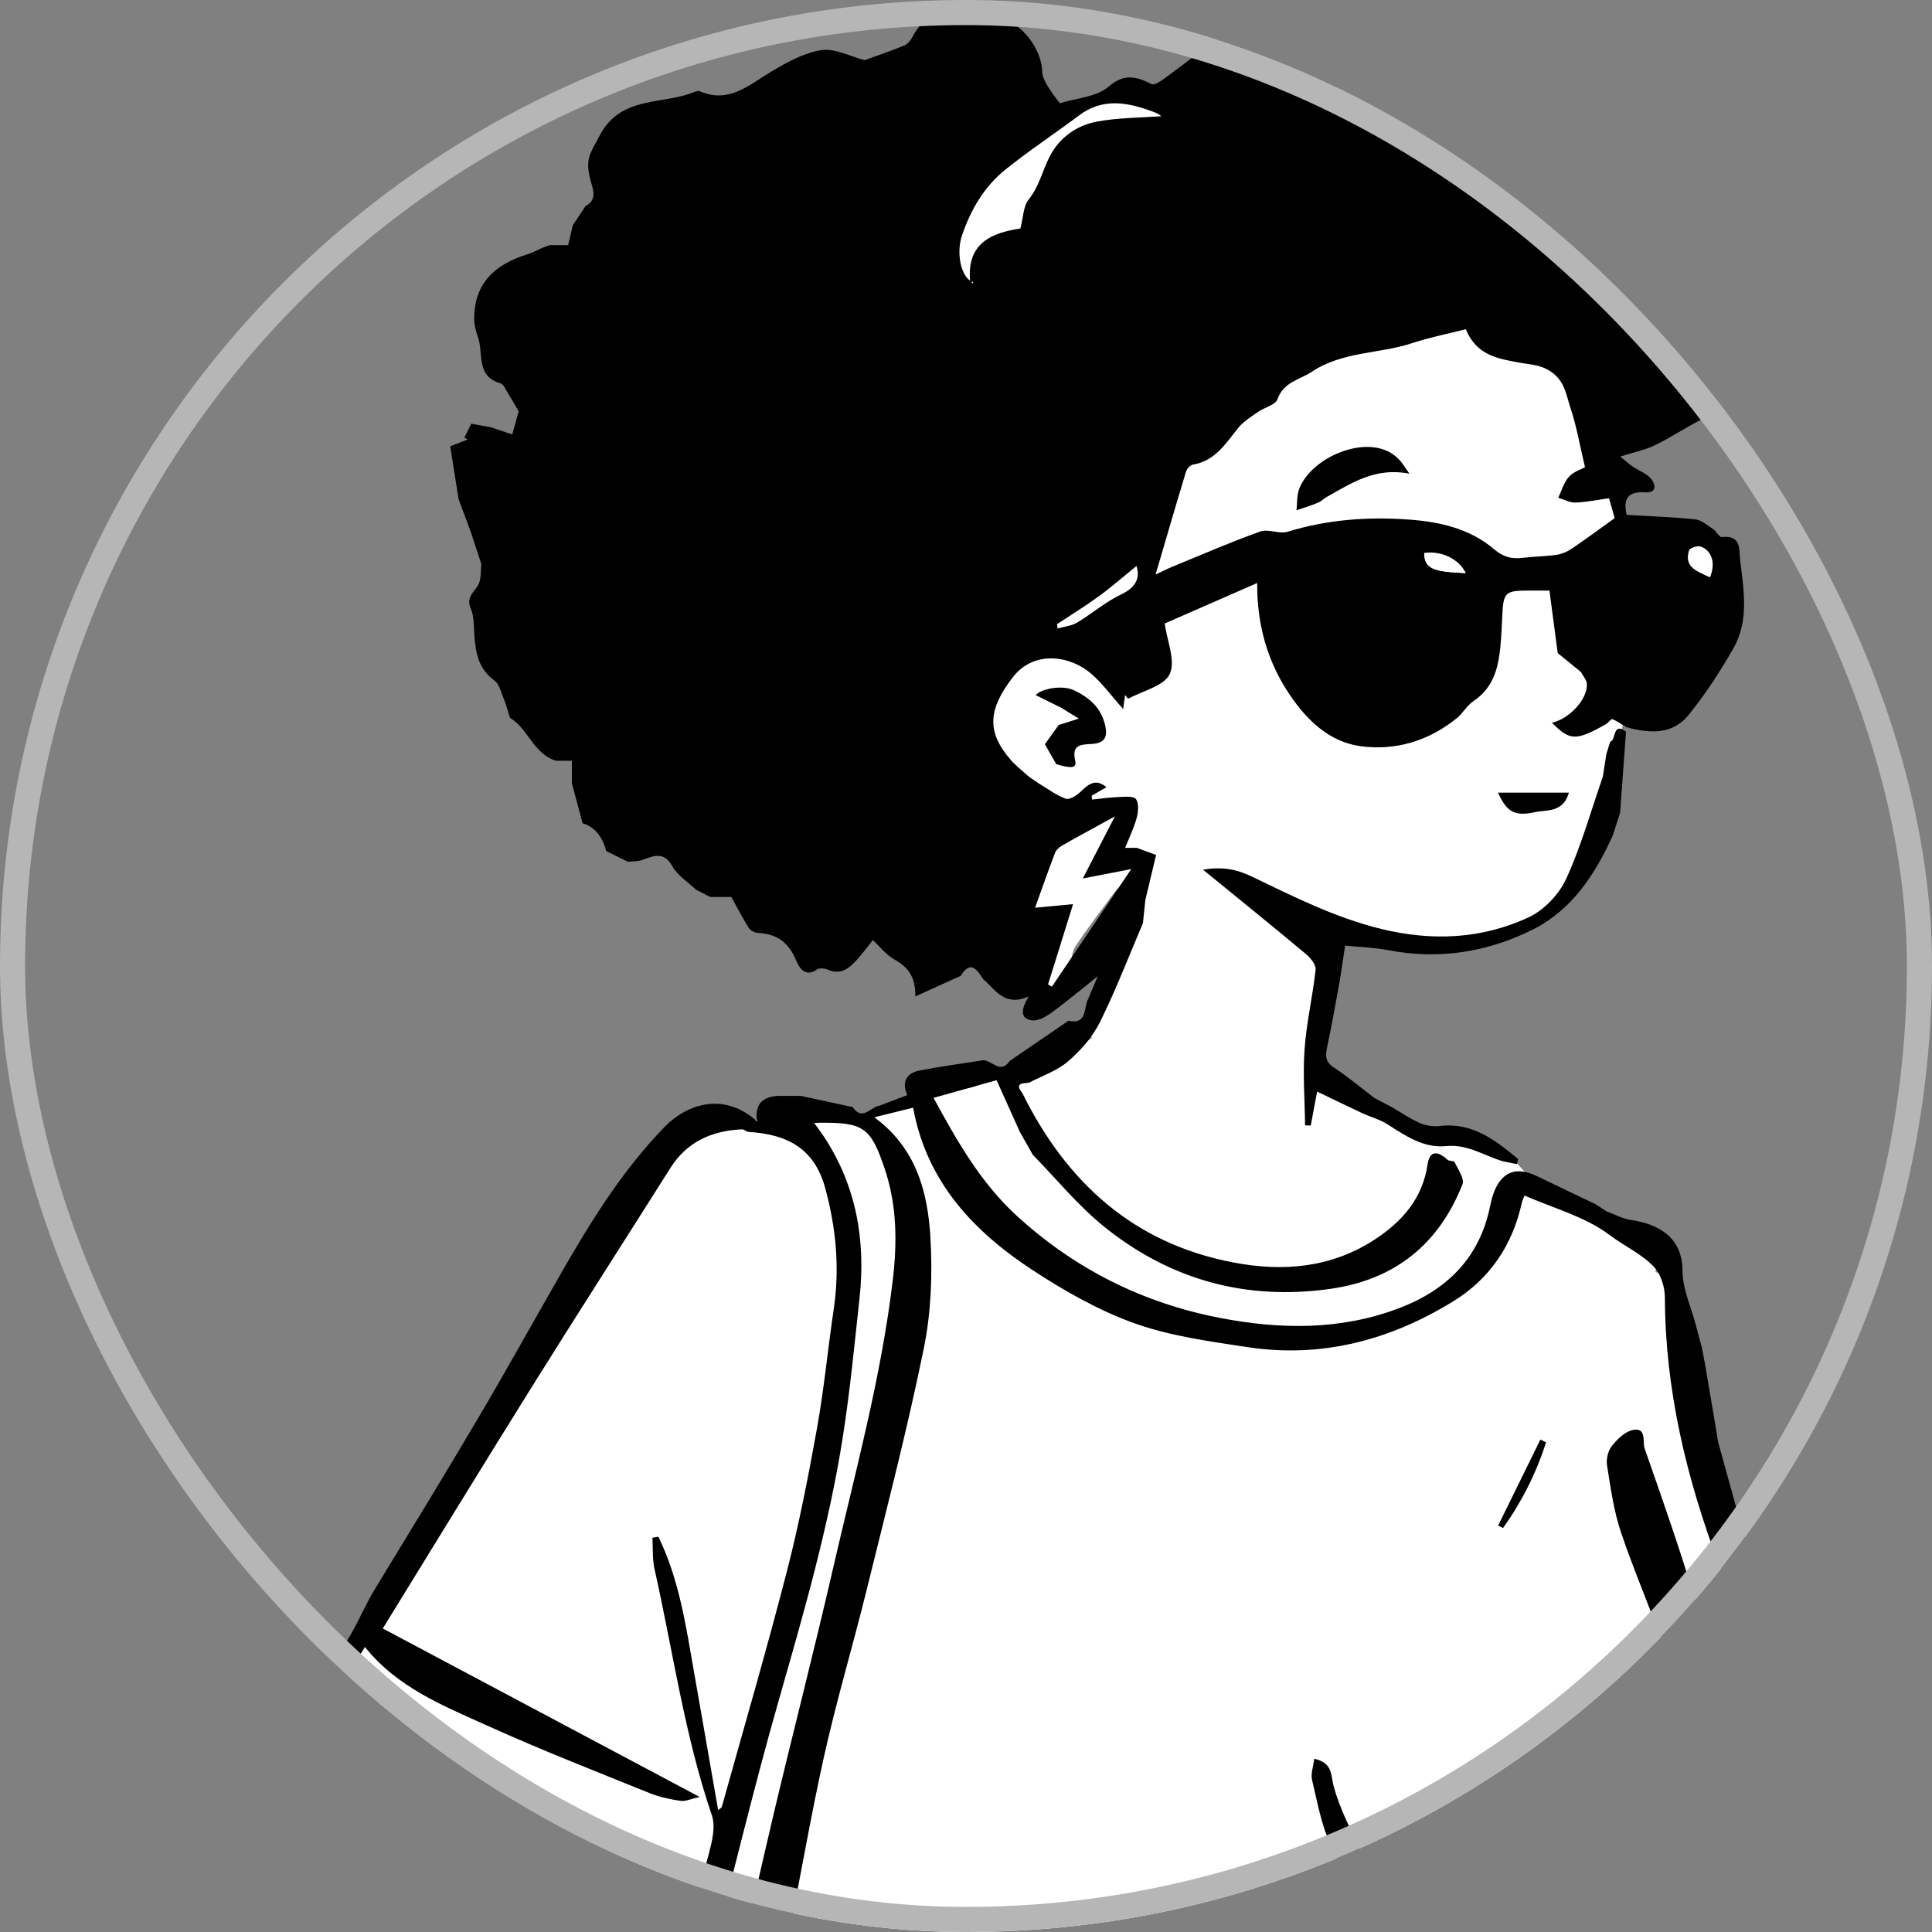 <svg fill="none" height="77" viewBox="0 0 77 77" width="77" xmlns="http://www.w3.org/2000/svg">
    <rect x="0" y="0" width="77" height="77" fill="#808080" stroke="none"/>
    <g id="User Profile">
        <g clip-path="url(#clip0_228_9982)">
            <path d="M29.709 44.489C29.848 44.545 30.006 44.673 30.123 44.642C30.444 44.557 30.747 44.408 31.08 44.275C30.988 44.242 30.893 44.21 30.799 44.176C30.804 44.142 30.808 44.109 30.813 44.075C32.103 44.197 33.393 44.319 34.514 44.425C34.872 44.282 35.093 44.175 35.324 44.103C35.88 43.933 36.444 43.786 37 43.616C37.276 43.531 37.583 43.278 37.808 43.341C38.785 43.614 39.485 42.89 40.333 42.724C40.489 42.693 40.646 42.522 40.78 42.545C41.953 42.748 42.677 41.967 43.526 41.354C43.368 41.24 43.24 41.148 43.08 41.032C44.222 39.336 44.338 37.368 44.55 35.383C43.984 36.155 43.398 36.911 42.868 37.707C42.72 37.931 42.685 38.269 42.697 38.551C42.716 39.014 42.294 39.548 41.82 39.632C41.625 39.665 41.451 39.821 41.279 39.915C41.191 39.49 41.101 39.057 41.012 38.625C40.956 38.62 40.9 38.615 40.844 38.609C40.753 38.907 40.662 39.205 40.56 39.539C40.161 39.404 39.986 39.127 40.252 38.77C40.658 38.226 40.657 37.623 40.651 37.004C40.651 36.939 40.637 36.874 40.639 36.81C40.645 35.878 40.506 35.727 39.545 35.919C38.45 36.138 37.381 36.103 36.459 35.478C34.42 34.098 32.01 33.864 29.752 33.147C28.285 32.681 26.858 32.043 25.49 31.333C23.867 30.491 23.105 28.898 22.881 27.216C22.552 24.743 22.759 22.284 24.062 20.026C25.199 18.054 26.548 16.26 28.327 14.838C30.898 12.782 33.483 10.742 36.124 8.779C37.874 7.479 39.77 6.375 41.532 5.089C42.564 4.335 43.708 3.898 44.881 3.482C45.057 3.42 45.33 3.334 45.431 3.416C45.971 3.851 46.544 3.853 47.162 3.669C47.261 3.639 47.371 3.648 47.477 3.639C47.444 3.531 47.439 3.399 47.374 3.318C47.102 2.983 47.235 2.883 47.597 2.883C49.742 2.886 51.865 2.909 53.922 3.721C56.047 4.56 58.251 5.198 60.382 6.025C62.044 6.669 63.286 7.828 63.716 9.627C64.032 10.951 64.018 12.302 63.669 13.635C63.486 14.336 63.269 15.033 63.163 15.745C63.1 16.177 63.206 16.638 63.263 17.083C63.382 17.989 64.427 18.374 64.563 19.278C64.577 19.376 64.62 19.998 64.676 20.08C64.992 20.541 64.407 20.996 64.684 21.39C65.538 21.295 66.496 21.189 67.454 21.081C68.608 20.951 69.537 22.52 69.09 23.434C68.675 24.282 68.297 25.205 67.664 25.865C67.23 26.319 66.387 26.382 65.556 26.68C65.47 27.158 65.079 27.937 64.793 28.592C64.24 29.856 64.722 31.22 64.389 32.506C64.084 33.687 63.236 34.545 62.512 35.473C62.37 35.655 62.223 35.833 62.094 36.023C61.764 36.51 61.403 36.876 60.748 36.974C60.299 37.04 59.891 37.383 59.485 37.42C59.299 37.38 59.11 37.294 58.927 37.307C58.553 37.331 58.178 37.471 57.809 37.453C56.564 37.398 55.324 37.251 54.081 37.235C53.714 37.23 53.245 37.248 53.207 37.997C53.133 39.453 52.811 40.895 52.619 42.346C52.599 42.504 52.714 42.747 52.844 42.844C53.808 43.57 54.787 44.274 55.769 44.974C56.453 45.464 57.252 45.574 58.036 45.433C59.233 45.219 60.031 45.876 60.702 46.632C61.91 47.994 63.499 48.684 65.075 49.441C65.556 49.671 66.127 49.919 65.98 50.699C67.142 50.935 66.898 51.962 67.006 52.706C67.335 54.989 67.478 57.301 67.843 59.578C68.01 60.611 68.558 61.578 68.885 62.59C69.25 63.722 69.543 64.877 69.906 66.011C69.977 66.233 70.22 66.401 70.384 66.593C70.487 66.714 70.635 66.817 70.687 66.956C70.833 67.344 70.967 67.74 71.046 68.146C71.076 68.298 70.956 68.622 70.877 68.632C69.864 68.754 69.365 69.633 68.64 70.159C67.86 70.725 67.209 71.468 66.496 72.129C66.265 72.343 66.132 72.522 66.415 72.823C66.708 73.132 66.616 73.499 66.311 73.738C65.27 74.558 65.3 75.944 64.591 76.939C64.535 77.018 64.606 77.228 64.673 77.347C65.568 78.93 66.398 80.557 67.4 82.069C68.079 83.095 68.12 83.758 67.189 84.483C67.82 86.037 68.497 87.562 69.05 89.13C69.353 89.99 69.507 90.915 69.61 91.824C69.714 92.738 69.647 92.771 70.523 92.849C71.089 92.9 71.476 93.139 71.961 93.466C73.007 94.171 72.951 95.154 72.985 96.094C73.042 97.679 73.546 99.128 74.096 100.569C74.732 102.234 74.499 103.844 73.918 105.446C73.553 106.455 73.143 107.447 72.746 108.445C72.706 108.547 72.603 108.627 72.568 108.731C72.501 108.932 72.397 109.151 72.419 109.35C72.503 110.084 72.691 110.81 72.737 111.546C72.856 113.387 72.907 115.232 73.008 117.075C73.048 117.808 73.148 118.539 73.221 119.271C73.362 120.686 73.502 122.1 73.64 123.515C73.775 124.916 73.912 126.316 74.037 127.718C74.064 128.018 74.04 128.322 74.048 128.624C74.091 130.512 74.152 132.4 74.168 134.289C74.17 134.686 73.909 135.092 73.94 135.48C74.043 136.795 74.225 138.103 74.373 139.414C74.442 140.028 74.488 140.645 74.583 141.254C74.609 141.424 74.744 141.674 74.88 141.714C75.713 141.956 75.99 142.719 76.086 143.352C76.251 144.438 76.182 145.569 76.121 146.676C76.04 148.125 75.891 149.57 75.735 151.014C75.642 151.873 75.504 152.732 75.332 153.578C75.291 153.774 75.053 154.019 74.857 154.079C74.259 154.261 73.631 154.344 73.029 154.514C72.907 154.549 72.766 154.794 72.766 154.942C72.769 155.366 72.904 155.796 72.869 156.214C72.775 157.327 72.917 158.598 72.418 159.505C71.748 160.719 72.171 161.876 71.952 163.11C72.689 162.875 72.935 163.239 73.017 163.857C73.295 165.961 73.102 167.966 71.841 169.763C71.754 169.886 71.687 170.023 71.633 170.112C71.852 170.478 72.056 170.817 72.289 171.205C72.009 171.261 71.818 171.298 71.605 171.34C71.588 171.205 71.57 171.059 71.541 170.82C71.439 170.994 71.328 171.094 71.332 171.189C71.359 171.896 71.425 172.603 71.446 173.31C71.459 173.762 71.415 174.216 71.399 174.67C71.39 174.921 71.296 175.224 71.399 175.415C71.989 176.487 71.665 177.572 71.528 178.659C71.497 178.912 71.523 179.182 71.44 179.416C71.293 179.831 71.273 180.337 70.621 180.398C70.08 180.449 70.205 181.158 70.276 181.265C70.868 182.135 70.792 183.164 71.051 184.104C71.565 185.97 71.99 187.86 72.559 189.708C73.412 192.47 74.365 195.202 75.263 197.951C75.635 199.091 76.057 200.226 76.3 201.395C76.481 202.264 76.412 203.183 76.456 204.131C76.536 204.115 76.783 204.048 77.035 204.017C77.754 203.928 78.476 203.786 79.196 203.79C80.174 203.794 80.885 204.585 81.215 205.617C81.844 207.579 82.395 209.609 83.796 211.197C84.926 212.478 86.188 213.641 87.383 214.865C88.214 215.715 89.18 216.297 90.325 216.674C91.359 217.015 92.15 217.706 92.496 218.838C92.611 219.215 92.917 219.616 93.251 219.824C93.942 220.262 94.507 220.767 94.536 221.606C94.568 222.571 94.556 223.547 94.428 224.502C94.346 225.112 93.259 225.655 92.627 225.623C92.042 225.592 91.449 225.613 90.866 225.669C89.467 225.808 88.042 226.227 86.682 226.071C85.323 225.913 84.098 226.366 82.814 226.361C82.052 226.359 81.26 226.164 80.534 225.905C78.255 225.093 76.082 224.052 74.142 222.578C73.163 221.833 72.046 221.213 71.244 220.312C70.703 219.705 69.989 219.242 69.588 218.489C69.618 218.453 69.673 218.411 69.695 218.356C69.98 217.669 70.437 216.998 70.509 216.289C70.715 214.236 70.773 212.171 70.876 210.108C70.89 209.818 70.781 209.519 70.813 209.233C70.917 208.3 71.035 207.366 71.211 206.444C71.245 206.266 71.549 206.06 71.757 206.022C71.883 205.998 72.065 206.268 72.258 206.438C72.471 206.02 72.709 205.631 72.519 205.01C72.39 204.586 72.481 203.977 72.991 203.648C73.405 203.381 73.68 203.417 73.791 203.971C73.817 204.101 74.046 204.189 74.181 204.297C74.255 204.358 74.329 204.418 74.403 204.479C74.424 204.451 74.445 204.422 74.467 204.394C74.39 204.335 74.312 204.276 74.235 204.218C73.74 202.992 73.181 201.789 72.765 200.537C71.938 198.052 71.263 195.515 70.391 193.049C69.576 190.748 68.504 188.54 67.699 186.237C67.089 184.493 66.728 182.663 66.241 180.874C66.204 180.735 66.076 180.554 65.951 180.514C64.879 180.169 64.457 179.505 64.6 178.453C64.98 178.295 65.309 178.157 65.638 178.021C65.63 177.968 65.624 177.914 65.616 177.861C65.495 177.814 65.375 177.769 65.341 177.756C65.699 176.293 65.888 174.868 65.234 173.441C65.12 173.194 64.99 172.933 64.964 172.669C64.902 172.043 64.759 171.47 64.364 170.956C63.388 169.687 63.531 168.297 63.979 166.885C64.067 166.604 64.114 166.297 64.258 166.048C64.729 165.234 64.459 164.389 64.42 163.551C64.408 163.313 64.463 163.066 64.416 162.837C64.358 162.558 64.209 162.298 64.131 162.019C64.07 161.802 64.092 161.558 64.014 161.348C63.378 159.628 64.4 158.701 65.652 157.877C65.811 157.771 65.964 157.657 65.975 157.649C65.777 156.922 65.6 156.27 65.404 155.545C63.786 155.781 62.845 154.578 61.975 153.337C60.478 151.205 59.48 148.836 58.793 146.33C58.771 146.25 58.694 146.157 58.716 146.096C59.126 144.954 58.464 144.053 58.058 143.094C57.53 141.844 57.008 140.593 56.473 139.346C56.421 139.223 56.329 139.094 56.218 139.022C54.436 137.851 53.566 136.007 52.756 134.165C52.049 132.555 51.526 130.863 50.92 129.206C50.45 130.334 49.958 131.499 49.479 132.67C48.969 133.917 48.443 135.158 47.982 136.423C47.65 137.337 47.383 138.277 47.136 139.219C46.094 143.188 44.964 147.136 44.265 151.189C43.983 152.821 43.599 154.436 43.262 156.059C43.245 156.143 43.238 156.23 43.235 156.316C43.191 157.542 43.136 158.769 43.106 159.995C43.014 163.859 42.9 167.724 42.854 171.588C42.814 174.916 42.8 178.246 42.881 181.571C42.928 183.447 43.218 185.317 43.352 187.193C43.461 188.708 43.52 190.226 43.567 191.744C43.609 193.141 43.619 194.538 43.617 195.936C43.617 196.382 43.503 196.828 43.495 197.274C43.482 198.034 43.486 198.794 43.53 199.553C43.573 200.275 43.723 200.993 43.741 201.715C43.759 202.443 43.872 202.899 44.385 203.426C44.593 203.641 44.843 203.812 45.054 204.024C45.163 204.133 45.301 204.288 45.3 204.422C45.299 204.828 45.212 205.233 45.209 205.639C45.209 205.814 45.283 206.05 45.409 206.153C45.873 206.533 45.949 206.972 45.893 207.557C45.824 208.272 45.941 209.004 45.949 209.729C45.952 210.019 45.816 210.318 45.855 210.598C45.916 211.035 45.883 211.46 46.429 211.786C48.24 212.863 49.549 214.461 50.673 216.236C50.337 216.348 50.266 216.825 50.621 217.176C51.345 217.894 52.137 218.541 52.9 219.219C53.019 219.324 53.152 219.423 53.243 219.549C53.539 219.963 53.796 220.407 54.105 220.809C54.454 221.263 54.661 221.694 54.248 222.226C54.182 222.313 54.293 222.521 54.29 222.672C54.284 223.057 54.366 223.49 54.224 223.821C53.806 224.799 53.003 225.354 51.96 225.539C50.556 225.787 49.157 226.103 47.741 226.235C46.495 226.355 45.228 226.231 43.974 226.273C42.34 226.328 40.711 226.481 39.078 226.506C38.329 226.519 37.579 226.317 36.826 226.237C36.107 226.159 36.177 225.644 36.156 225.139C35.247 224.803 35.212 224.458 35.263 223.638C35.271 223.503 35.255 223.276 35.181 223.242C34.595 222.971 34.842 222.443 34.731 222.01C34.407 220.735 35.34 219.663 35.225 218.443C35.158 217.721 35 217.008 34.896 216.289C34.801 215.631 34.834 215.063 35.282 214.444C35.78 213.757 36.003 212.867 36.329 212.059C36.939 210.553 36.513 209.137 35.956 207.725C35.747 207.194 35.592 206.641 35.445 206.088C35.351 205.737 35.857 205.215 36.265 205.201C36.819 205.182 37.468 204.406 37.398 203.836C37.124 201.582 36.618 199.372 36.189 197.147C35.657 194.389 34.514 191.84 33.74 189.17C32.926 186.358 32.115 183.545 31.258 180.746C30.88 179.511 30.343 178.324 29.964 177.089C29.565 175.785 29.413 174.388 28.889 173.142C28.228 171.572 28.525 169.984 28.416 168.401C28.306 166.828 28.279 165.255 28.569 163.703C28.678 163.121 28.371 162.585 28.573 162.016C28.685 161.698 28.846 161.326 28.776 161.029C28.533 159.999 29.09 159.09 29.363 158.172C29.852 156.532 30.224 154.935 30.708 153.295C30.818 152.919 31.387 152.427 31.262 152.007C30.596 149.775 30.659 147.482 30.597 145.187C30.551 143.447 30.274 141.713 30.098 139.965C29.49 139.804 28.927 139.617 28.349 139.52C28.096 139.478 27.785 139.572 27.544 139.693C27.128 139.903 26.792 139.788 26.612 139.441C26.245 138.734 25.788 138.046 25.924 137.166C25.967 136.886 25.88 136.573 25.799 136.29C25.733 136.06 25.586 135.852 25.474 135.635C25.283 135.819 25.03 135.969 24.91 136.192C24.119 137.67 23.398 139.186 22.573 140.645C21.923 141.795 20.897 142.165 19.578 141.909C18.477 141.695 17.308 141.762 16.242 141.454C15.045 141.107 13.921 140.494 12.781 139.965C11.482 139.363 10.21 138.699 8.903 138.115C7.88 137.657 6.81 137.309 5.781 136.861C4.088 136.125 2.941 134.734 1.749 133.404C0.974 132.539 1.07 131.608 1.68 130.752C2.75 129.251 3.914 127.815 5.004 126.326C5.806 125.229 6.582 124.109 7.311 122.962C7.547 122.591 7.625 122.107 7.728 121.663C7.846 121.148 7.915 120.62 7.997 120.098C8.052 119.743 8.115 119.387 8.132 119.029C8.156 118.524 8.138 118.019 8.138 117.488C7.828 117.261 7.348 117.042 7.074 116.672C6.785 116.282 6.498 115.72 6.558 115.282C6.672 114.439 7.019 113.598 7.72 113.045C7.932 112.877 8.382 113.005 8.723 113.006C8.937 113.006 9.154 113.009 9.367 113.035C10.088 113.124 10.093 112.556 10.201 112.113C10.356 111.477 10.426 110.816 10.629 110.199C10.713 109.941 11.012 109.695 11.274 109.564C12.027 109.186 12.804 108.854 13.583 108.53C14.41 108.187 15.192 108.499 15.942 108.798C16.778 109.131 17.58 109.549 18.398 109.926C18.493 109.97 18.594 109.998 18.747 110.056C18.865 109.556 18.921 109.067 19.095 108.624C19.675 107.142 20.358 105.698 20.886 104.198C21.312 102.986 21.559 101.712 21.906 100.47C22.19 99.457 21.361 99.024 20.888 98.389C19.366 96.351 17.076 95.202 15.271 93.499C14.159 92.45 13.085 91.337 12.166 90.121C11.78 89.608 11.71 88.757 11.727 88.066C11.751 87.159 11.971 86.25 12.174 85.356C12.261 84.974 12.537 84.64 12.687 84.268C12.77 84.064 12.88 83.753 12.789 83.618C12.503 83.194 12.754 82.917 12.903 82.554C13.181 81.878 13.335 81.151 13.592 80.465C13.931 79.558 14.305 78.664 14.695 77.778C15.253 76.507 15.865 75.258 16.401 73.979C16.649 73.385 16.775 72.74 16.944 72.159C15.615 72.256 14.675 71.278 13.549 70.836C12.705 70.504 12.171 68.785 12.466 67.91C12.601 67.513 12.851 67.06 13.185 66.839C14.219 66.156 14.661 65.048 15.267 64.08C15.817 63.201 16.076 62.144 16.596 61.241C18.262 58.351 19.949 55.472 21.707 52.637C22.979 50.587 24.327 48.579 25.737 46.622C26.403 45.696 27.208 44.833 28.585 44.935C28.924 44.96 29.293 44.59 29.649 44.4C29.668 44.434 29.691 44.465 29.718 44.491L29.709 44.489ZM26.422 76.416C26.231 76.491 26.043 76.513 25.932 76.619C25.589 76.945 25.196 77.257 24.966 77.657C23.916 79.484 22.918 81.34 21.898 83.185C21.863 83.25 21.817 83.335 21.757 83.356C21.253 83.527 21.332 83.861 21.529 84.203C22.268 85.479 23.015 86.749 23.763 88.02C23.87 88.2 23.96 88.432 24.123 88.531C24.445 88.724 24.803 88.902 25.165 88.951C25.257 88.962 25.482 88.473 25.533 88.194C25.66 87.484 25.699 86.76 25.818 86.047C26.182 83.835 26.812 81.696 27.634 79.613C28.067 78.517 27.75 77.589 27.026 76.755C26.885 76.594 26.633 76.53 26.424 76.417L26.422 76.416ZM31.608 80.837C31.483 80.443 31.4 79.993 31.193 79.609C31.089 79.418 30.759 79.349 30.531 79.226C30.482 79.461 30.413 79.695 30.389 79.933C30.378 80.05 30.499 80.184 30.477 80.294C30.319 81.072 30.486 81.969 29.675 82.517C29.577 82.584 29.506 82.714 29.456 82.83C29.128 83.565 28.773 84.29 28.499 85.044C28.284 85.635 28.158 86.257 28.022 86.873C27.945 87.219 28.018 87.624 27.866 87.923C27.481 88.679 27.434 89.203 28.427 89.996C29.198 88.846 29.969 87.696 30.74 86.546C30.798 86.62 30.855 86.696 30.912 86.77C31.193 86.653 31.6 86.611 31.725 86.402C31.911 86.09 31.824 85.752 31.365 85.548C30.943 85.361 30.898 84.927 31.205 84.556C31.924 83.68 32.673 82.829 33.387 81.948C33.551 81.747 33.774 81.339 33.699 81.248C33.483 80.982 33.146 80.714 32.824 80.665C32.439 80.605 32.019 80.77 31.61 80.839L31.608 80.837ZM64.988 24.205C65.84 24.007 66.068 23.269 66.633 22.589C65.897 22.751 65.353 22.872 64.829 22.988C64.882 23.396 64.932 23.77 64.988 24.205ZM74.421 204.524C74.909 205.01 75.172 205.014 75.496 204.524H74.421Z"
                fill="white"
                id="Vector" />
            <path d="M29.641 44.397C29.694 44.395 29.747 44.392 29.801 44.389L29.71 44.488C29.681 44.461 29.659 44.431 29.641 44.397Z"
                fill="white"
                id="Vector_2" />
            <path d="M29.206 163.981C29.156 165.509 29.011 167.043 29.081 168.565C29.148 169.997 29.343 171.44 29.655 172.839C30.351 175.953 31.148 179.046 31.926 182.141C32.023 182.526 32.258 182.875 32.428 183.24C32.428 183.281 32.438 183.32 32.456 183.356C32.489 183.525 32.525 183.693 32.558 183.862C32.526 183.881 32.493 183.9 32.461 183.919C32.493 183.953 32.526 183.987 32.558 184.021C32.785 184.752 33.01 185.485 33.236 186.217L33.626 187.387C33.841 188.08 34.056 188.774 34.271 189.467C34.316 189.685 34.361 189.9 34.406 190.118C35.396 193.379 36.384 196.64 37.375 199.901C37.588 200.602 37.849 201.292 38.008 202.005C38.086 202.352 38.165 202.805 37.613 202.976C37.474 203.019 37.393 203.252 37.288 203.395C36.112 202.877 35.944 201.636 35.404 200.65C35.276 200.503 35.147 200.357 35.02 200.21C35.013 200.177 34.994 200.156 34.961 200.148C34.938 200.011 34.913 199.876 34.89 199.74C34.904 199.594 34.965 199.433 34.926 199.303C34.289 197.178 33.629 195.06 32.993 192.934C31.76 188.808 30.513 184.687 29.323 180.549C28.704 178.395 28.165 176.217 27.651 174.035C27.431 173.102 27.313 172.136 27.249 171.177C27.156 169.759 27.033 168.324 27.136 166.914C27.282 164.901 27.611 162.9 27.88 160.896C27.992 160.059 28.151 159.228 28.288 158.394C28.405 158.046 28.524 157.697 28.64 157.349C29.178 155.608 29.659 153.846 30.628 152.272C30.72 152.123 30.773 151.887 30.726 151.725C30.358 150.454 29.964 149.192 29.566 147.932C29.526 147.806 29.409 147.704 29.327 147.591L29.204 146.816C29.088 146.035 28.986 145.251 28.85 144.472C28.781 144.075 28.65 143.69 28.547 143.299L28.421 142.532C28.404 141.901 28.43 141.263 28.33 140.645C28.312 140.536 27.772 140.477 27.469 140.458C27.059 140.432 26.616 140.566 26.342 140.109C26.3 140.04 26.214 139.986 26.199 139.914C25.949 138.727 25.708 137.539 25.448 136.271C25.164 137.029 24.892 137.756 24.619 138.483C24.589 138.559 24.558 138.635 24.528 138.712C24.586 138.674 24.643 138.636 24.702 138.597L25.118 138.288C24.748 139.767 23.936 140.886 22.645 141.612C20.744 142.683 18.736 142.827 16.691 142.126C15.435 141.696 14.216 141.154 12.992 140.666C13.002 140.745 13.023 140.906 13.038 141.025C12.029 140.444 11.131 139.702 9.955 139.485C9.563 139.319 9.17 139.152 8.777 138.986C7.261 137.998 5.705 137.067 4.244 136.003C3.193 135.236 2.261 134.297 1.297 133.414C1.156 133.287 1.126 133.038 1.046 132.846C1.096 132.793 1.147 132.739 1.197 132.686C1.574 132.845 1.987 132.951 2.324 133.172C4.702 134.742 7.051 136.355 9.44 137.906C10.105 138.337 10.875 138.606 11.492 138.9C13.389 135.977 15.235 133.132 17.081 130.287C17.306 129.989 17.529 129.691 17.755 129.395C18.102 128.918 18.449 128.442 18.796 127.965C18.964 127.812 19.132 127.66 19.307 127.502C19.055 127.415 18.859 127.346 18.662 127.278C16.456 126.233 14.249 125.186 12.041 124.142C10.866 123.587 9.689 123.035 8.513 122.483C8.385 122.406 8.256 122.33 8.037 122.202C7.967 122.658 7.91 123.026 7.853 123.394C6.989 124.856 6.222 126.389 5.237 127.762C4.108 129.334 2.788 130.768 1.54 132.253C1.408 132.409 1.206 132.505 1.017 132.643C0.871 132.453 0.731 132.27 0.592 132.087C1.275 131.037 1.947 130.002 2.62 128.968C3.987 126.87 5.342 124.765 6.731 122.68C6.94 122.365 6.978 122.108 6.98 121.736C6.986 120.963 7.148 120.188 7.272 119.418C7.368 118.818 7.504 118.225 7.629 117.597C7.359 117.566 7.121 117.566 6.898 117.509C5.497 117.146 5.221 116.56 5.707 114.984C5.999 114.039 6.529 113.331 7.391 112.749C7.984 112.348 8.385 112.34 8.972 112.732C9.467 111.183 9.769 109.477 11.249 108.719C12.592 108.03 14.088 107.49 15.717 107.698C16.107 105.745 16.493 103.814 16.878 101.883C16.837 101.905 16.795 101.929 16.753 101.951C16.673 101.695 16.459 101.387 16.535 101.19C16.794 100.519 17.558 100.03 17.863 100.3C18.016 100.435 18.039 101.031 17.933 101.094C17.307 101.458 17.592 102.119 17.37 102.604C17.19 102.994 17.192 103.467 17.113 103.903C17.113 104.075 17.111 104.25 17.111 104.423C17.015 104.979 16.919 105.535 16.823 106.091C16.738 106.484 16.652 106.876 16.567 107.269C16.344 107.748 16.275 108.16 16.925 108.376C17.254 108.485 17.558 108.671 17.874 108.822C18.454 109.001 18.758 108.736 18.892 108.194C19.022 107.933 19.152 107.674 19.282 107.413C19.424 106.939 19.567 106.463 19.709 105.988C19.957 105.032 20.204 104.078 20.453 103.123C20.593 102.697 20.734 102.271 20.874 101.846C21.122 101.184 21.377 100.524 21.606 99.856C21.626 99.8 21.465 99.685 21.39 99.597C21.13 99.337 20.87 99.077 20.61 98.817C20.523 98.774 20.437 98.73 20.35 98.687C19.698 98.353 19.046 98.017 18.394 97.683C15.894 96.018 13.763 93.915 11.522 91.937C10.387 90.936 10.198 89.767 10.343 88.427C10.438 87.541 10.578 86.659 10.729 85.782C10.854 85.051 11.045 84.904 11.635 85.052C12.283 83.401 12.925 81.738 13.587 80.084C14.136 78.712 14.712 77.35 15.267 75.983C15.337 75.811 15.363 75.621 15.41 75.441C15.601 75.052 15.791 74.664 15.982 74.275C16.206 73.948 16.431 73.621 16.655 73.294L16.934 73.412C16.727 74.17 16.521 74.928 16.314 75.685C16.192 75.988 16.068 76.292 15.946 76.595C15.816 76.942 15.686 77.288 15.556 77.635L15.129 78.8C14.036 81.05 12.93 83.294 11.867 85.558C11.75 85.806 11.895 86.169 11.884 86.477C11.855 87.203 11.82 87.93 11.759 88.653C11.723 89.096 11.785 89.447 12.193 89.73C12.516 89.952 12.763 90.286 13.042 90.569C13.262 90.776 13.48 90.983 13.7 91.191C15.316 92.6 16.844 94.133 18.571 95.391C20.964 97.132 23.508 98.666 25.987 100.289C26.446 100.571 26.906 100.855 27.365 101.137C28.525 101.826 29.683 102.517 30.91 103.246C31.506 102.445 32.169 101.556 32.833 100.666C33.01 100.446 33.185 100.227 33.362 100.007C34.129 99.067 34.896 98.127 35.688 97.155C34.818 96.456 33.66 96.068 33.002 95.101C33.062 95.002 33.12 94.902 33.18 94.803C33.669 95.003 34.169 95.179 34.642 95.412C35.186 95.681 35.705 96.003 36.236 96.302C36.487 96.444 36.738 96.586 36.989 96.728C37.529 96.999 38.072 97.271 38.757 97.614C38.825 96.834 38.914 96.145 38.918 95.456C38.918 95.325 38.587 95.186 38.402 95.058C37.503 94.434 36.6 93.818 35.709 93.183C35.562 93.078 35.47 92.897 35.311 92.702C35.067 92.829 34.792 92.972 34.518 93.115C34.128 93.33 33.738 93.546 33.348 93.76C32.291 94.442 31.222 95.106 30.179 95.809C29.227 96.452 28.86 96.194 28.28 95.482C27.473 94.49 26.721 93.451 25.965 92.418C24.823 90.859 23.694 89.29 22.566 87.721C22.369 87.447 22.203 87.152 22.023 86.867C21.808 86.509 21.59 86.148 21.375 85.79C21.129 85.173 20.909 84.545 20.62 83.951C20.54 83.787 20.26 83.661 20.053 83.628C19.095 83.475 18.125 83.393 17.172 83.212C16.828 83.147 16.522 82.877 16.198 82.701C16.323 82.437 16.448 82.173 16.574 81.911C17.969 82.22 19.364 82.53 20.758 82.84C20.86 82.862 20.957 82.904 21.173 82.974C22.5 80.748 23.844 78.496 25.226 76.179C22.804 75.199 20.341 74.203 17.877 73.206C17.572 73.087 17.268 72.967 16.964 72.846C16.589 72.737 16.301 72.233 15.796 72.658C15.7 72.739 15.303 72.533 15.09 72.391C14.361 71.905 13.651 71.389 12.933 70.884C12.709 70.622 12.486 70.359 12.261 70.095C12.181 69.627 12.023 69.156 12.04 68.692C12.068 67.866 12.091 67.01 12.876 66.44C13.94 65.666 14.287 64.406 14.932 63.349C16.333 61.051 17.738 58.754 19.105 56.437C20.213 54.559 21.269 52.65 22.354 50.759C23.538 48.695 24.788 46.673 26.454 44.947C27.473 43.891 28.941 43.573 30.172 44.694C30.068 43.989 30.409 43.709 31.007 43.677H31.917L33.985 44.124C34.372 44.699 34.697 44.112 35.053 44.067C35.416 43.929 35.782 43.79 36.158 43.647C35.94 43.141 36.099 42.773 36.647 42.666C37.492 42.501 38.347 42.39 39.199 42.254C39.547 42.276 39.882 42.821 40.245 42.281C41.023 41.75 41.801 41.218 42.58 40.685C43.353 40.847 43.175 40.154 43.374 39.802C43.562 39.356 43.75 38.91 43.937 38.463C43.982 38.524 44.027 38.585 44.071 38.646C43.378 39.203 42.697 39.773 41.986 40.305C41.744 40.486 41.413 40.694 41.147 40.667C40.646 40.615 40.688 40.224 40.999 39.713C40.034 40.139 39.683 39.448 39.197 39.036C38.943 38.673 38.704 38.231 38.288 38.892C37.726 39.148 37.163 39.403 36.481 39.713C36.494 38.893 36.161 38.533 35.647 38.24C35.31 38.049 35.055 37.714 34.788 37.467C34.597 37.703 34.349 38.048 34.059 38.352C33.779 38.646 33.45 38.846 33.006 38.65C32.878 38.593 32.665 38.568 32.565 38.637C31.995 39.029 31.783 38.394 31.694 38.195C31.386 37.515 30.918 37.217 30.207 37.182C30.079 37.175 29.906 37.084 29.84 36.978C29.595 36.591 29.387 36.183 29.148 35.749H28.309C28.12 35.653 27.932 35.556 27.744 35.462C27.422 35.155 27.007 34.9 26.799 34.529C26.452 33.91 26.049 34.114 25.587 34.277C25.413 34.338 25.213 34.325 25.024 34.346C24.737 34.204 24.45 34.061 24.162 33.919C24.015 33.36 23.706 32.949 23.22 32.814C23.068 32.245 22.93 31.728 22.792 31.212C22.792 30.924 22.792 30.634 22.792 30.32H22.164C21.265 30.057 21.061 29.051 20.328 28.611C20.258 28.39 20.189 28.169 20.118 27.948C19.985 27.665 19.923 27.281 19.701 27.119C19.085 26.668 18.961 26.05 18.909 25.37C18.881 24.991 18.904 24.581 18.76 24.248C18.541 23.746 18.985 23.556 19.1 23.218C19.18 22.988 19.159 22.724 19.182 22.474C19.085 22.179 18.987 21.884 18.891 21.59L18.764 21.2L18.277 19.894C18.165 19.191 18.055 18.486 17.943 17.787C18.215 17.681 18.425 17.599 18.635 17.519C18.592 17.493 18.549 17.467 18.506 17.441L18.783 16.887C19.043 16.933 19.303 16.982 19.563 17.029C19.836 17.119 20.111 17.212 20.416 17.314C20.513 16.967 20.606 16.636 20.672 16.394C20.509 16.114 20.382 15.889 20.245 15.671C20.156 15.53 20.074 15.313 19.948 15.278C18.948 14.993 19.282 14.073 19.047 13.431C18.961 13.195 18.898 12.935 18.899 12.687C18.905 11.266 19.75 10.528 21.014 10.138C21.231 10.072 21.434 9.957 21.642 9.865C21.731 9.833 21.819 9.801 21.908 9.769H22.644C22.709 9.489 22.768 9.235 22.828 8.98C22.999 8.722 23.169 8.466 23.339 8.209C23.832 7.955 23.619 7.51 23.536 7.189C23.311 6.328 23.51 6.149 23.895 5.41C24.75 3.771 26.439 4.205 27.719 3.646C27.773 3.622 27.855 3.622 27.911 3.646C29.07 4.135 29.856 3.377 30.741 2.853C31.362 2.483 32.041 2.104 32.735 1.998C33.279 1.916 33.885 2.251 34.462 2.399C34.95 2.221 35.502 2.032 36.042 1.811C36.175 1.756 36.294 1.607 36.366 1.473C36.834 0.582 37.583 0.249 38.544 0.403C39.056 0.485 39.566 0.621 40.057 0.789C40.853 1.061 41.533 2.056 41.539 2.886C41.541 3.114 41.774 3.523 42.239 4.115C42.905 3.907 43.697 3.868 44.173 3.46C44.82 2.905 45.294 3.053 45.903 3.352C46.006 3.403 46.242 3.248 46.383 3.144C46.931 2.745 47.474 2.34 47.999 1.914C48.473 1.529 48.989 1.346 49.596 1.447C50.097 1.775 50.155 1.271 50.359 1.041C50.794 0.662 50.963 -0.076 51.758 0.006C51.805 0.311 51.852 0.612 51.89 0.853C52.462 0.686 52.974 0.404 53.474 0.426C54.051 0.452 54.617 0.747 55.187 0.927C55.493 0.958 55.797 0.989 56.103 1.02C56.277 1.234 56.452 1.447 56.626 1.66C56.606 1.738 56.585 1.818 56.566 1.896C56.86 1.795 57.19 1.75 57.44 1.584C58.45 0.915 59.07 0.993 59.791 1.922C59.863 2.017 59.988 2.071 60.111 2.161C60.013 2.239 59.91 2.32 59.801 2.407C60.684 2.534 61.568 2.662 62.452 2.789C62.896 2.955 63.34 3.122 63.784 3.288C64.115 3.669 64.759 3.836 64.624 4.573C65.15 4.371 65.53 4.479 65.888 4.947C66.064 5.179 66.523 5.179 66.833 5.33C67.578 5.691 67.62 5.982 67.015 6.587C67.205 6.724 67.406 6.838 67.569 6.994C67.729 7.146 67.849 7.34 67.997 7.527C67.617 7.755 67.473 7.965 68.043 8.262C68.439 8.467 68.897 8.746 68.698 9.355C68.666 9.444 68.635 9.532 68.604 9.622C68.555 9.714 68.504 9.807 68.454 9.898C68.059 9.812 67.73 9.881 67.544 10.286C67.373 10.319 67.2 10.351 66.972 10.396C68.22 11.528 68.443 11.813 67.922 13.078C68.084 13.184 68.253 13.294 68.423 13.405C68.444 13.613 68.463 13.819 68.475 13.927H69.489C69.444 14.164 69.474 14.464 69.339 14.623C69.081 14.925 68.729 15.146 68.382 15.427C68.63 16.021 68.374 16.438 67.772 16.741C67.156 17.052 66.579 17.445 65.958 17.744C65.551 17.939 65.093 18.031 64.578 18.195C64.724 18.314 64.884 18.465 65.062 18.589C65.3 18.754 65.603 18.855 65.786 19.063C65.984 19.288 66.053 19.654 65.576 19.621C64.738 19.565 64.726 20.028 64.828 20.521C65.763 20.577 66.666 20.606 67.562 20.699C67.809 20.725 68.045 20.935 68.27 21.083C68.404 21.171 68.519 21.414 68.622 21.404C69.418 21.318 69.302 21.896 69.358 22.356C69.5 23.539 69.712 24.748 69.082 25.846C68.551 26.771 67.962 27.68 67.288 28.508C66.644 29.297 65.722 29.229 64.819 28.981C64.634 28.87 64.456 28.743 64.26 28.661C64.217 28.643 64.108 28.785 64.028 28.852C62.805 29.536 62.572 29.531 61.853 28.804C62.554 28.654 63.296 27.843 63.243 27.246C63.228 27.086 63.089 26.937 63.008 26.782C62.699 26.531 62.391 26.28 62.083 26.029C61.975 25.214 61.867 24.399 61.753 23.537C61.568 23.537 61.246 23.537 60.923 23.537C59.975 23.537 59.913 23.609 59.87 24.594C59.846 25.149 59.826 25.711 59.733 26.257C59.619 26.935 59.342 27.534 58.726 27.942C58.469 28.112 58.308 28.421 58.066 28.618C56.94 29.538 55.593 29.933 54.204 29.736C53.008 29.566 52.119 28.745 51.417 27.712C50.475 26.327 50.092 24.813 50.106 23.236C48.813 23.802 47.536 24.361 46.42 24.85C46.514 25.552 46.863 26.346 46.62 26.863C46.394 27.345 45.539 27.532 44.961 27.85C44.92 27.799 44.88 27.75 44.841 27.699C44.819 27.864 44.795 28.028 44.764 28.262C44.312 27.752 43.956 27.262 43.513 26.87C42.701 26.149 41.221 25.864 40.347 27.015C39.417 28.238 39.276 29.143 40.297 30.3C40.508 30.54 40.767 30.738 41.005 30.953C41.138 31.044 41.27 31.134 41.403 31.225C41.757 31.436 42.092 31.693 42.472 31.832C42.618 31.886 42.902 31.711 43.053 31.567C43.369 31.264 43.656 31.004 44.096 31.373C43.895 31.49 43.701 31.602 43.507 31.715C43.513 31.766 43.52 31.817 43.526 31.866C43.877 31.831 44.228 31.779 44.581 31.766C44.82 31.757 45.18 31.718 45.273 31.847C45.396 32.018 45.368 32.354 45.304 32.592C45.196 32.993 45.009 33.373 44.842 33.792H45.31C45.565 33.886 45.82 33.98 46.076 34.074C45.933 34.674 45.79 35.273 45.647 35.873C45.616 36.179 45.584 36.485 45.552 36.792C44.99 38.108 44.478 39.448 43.842 40.729C43.55 41.319 43.077 41.862 42.573 42.296C42.135 42.676 41.539 42.873 41.013 43.151C40.754 43.18 40.423 43.162 40.745 43.566C42.505 47.121 45.173 49.558 49.161 50.317C51.127 50.692 53.045 50.536 54.777 49.41C55.873 48.697 56.692 47.777 56.896 46.41C56.975 45.878 57.264 45.835 57.693 46.224C57.761 46.285 57.945 46.257 57.974 46.318C58.107 46.605 58.374 46.974 58.289 47.196C57.347 49.585 55.6 50.999 53.036 51.365C49.665 51.848 46.634 51.008 44.004 48.888C42.965 48.051 42.106 46.987 41.165 46.028C40.992 45.723 40.821 45.42 40.648 45.116C40.339 44.431 40.031 43.746 39.719 43.051C38.921 43.275 38.057 43.518 37.207 43.756C38.109 45.414 39.06 47.112 40.512 48.445C42.836 50.576 45.557 51.94 48.655 52.532C51.058 52.991 53.455 53.018 55.773 52.133C57.644 51.419 58.962 50.15 59.382 48.096C59.454 47.744 59.562 47.362 59.772 47.084C60.197 46.52 60.767 46.634 61.327 46.908C62.083 47.277 62.844 47.636 63.602 47.999C63.742 48.091 63.883 48.184 64.022 48.276C64.346 48.394 64.661 48.572 64.996 48.622C65.998 48.769 67.057 49.234 67.058 50.667C67.058 51.376 67.397 52.084 67.583 52.792C67.664 53.096 67.746 53.4 67.826 53.705C67.868 53.922 67.911 54.138 67.952 54.355L68.285 56.319C68.349 56.704 68.413 57.089 68.477 57.475C69.162 59.954 69.85 62.431 70.531 64.909C70.747 65.695 71.398 66.112 71.944 66.621C72.024 66.829 72.103 67.037 72.181 67.243C72.553 67.825 72.199 68.362 72.078 68.912C71.961 69.13 71.844 69.35 71.726 69.568C71.206 70.191 70.713 70.841 70.157 71.43C69.656 71.961 69.105 71.891 68.601 71.382C68.385 70.602 68.89 70.094 69.306 69.566C69.917 68.793 70.553 68.039 71.165 67.294C70.833 66.942 70.557 66.756 70.431 66.497C69.764 65.129 69.043 63.778 68.509 62.357C67.221 58.933 66.367 55.408 66.354 51.714C66.353 51.303 66.2 50.796 65.93 50.505C65.439 49.974 64.738 49.667 64.154 49.224C63.191 48.493 61.926 48.16 60.762 47.648C60.725 47.744 60.676 47.836 60.654 47.934C60.281 49.622 59.384 50.964 57.916 51.866C55.405 53.41 52.681 54.138 49.731 53.692C48.21 53.461 46.652 53.252 45.215 52.74C43.785 52.229 42.422 51.449 41.144 50.613C38.787 49.068 36.928 47.09 36.392 44.147C35.88 44.275 35.388 44.396 34.846 44.53C36.51 45.749 36.977 47.501 37.082 49.317C37.167 50.787 37.111 52.309 36.817 53.748C36.158 56.976 35.328 60.171 34.539 63.372C33.994 65.582 33.341 67.765 32.846 69.984C32.296 72.444 31.884 74.935 31.375 77.405C31.302 77.759 31.349 77.962 31.544 78.266C32.171 79.239 32.768 80.237 33.28 81.274C33.623 81.968 33.381 82.31 32.707 82.721C32.31 82.963 31.795 83.306 31.707 83.689C31.584 84.225 31.811 84.842 31.88 85.366C33.643 84.864 35.324 84.384 36.946 83.922C36.443 83.84 35.876 83.747 35.307 83.654C35.31 83.596 35.312 83.537 35.315 83.48C35.472 83.439 35.634 83.35 35.787 83.362C36.427 83.414 37.064 83.493 37.701 83.57C38.126 83.622 38.541 83.713 38.901 83.34C39.034 83.202 39.275 83.103 39.467 83.102C41.36 83.091 43.256 83.043 45.145 83.13C46.832 83.208 48.512 83.446 50.196 83.599C50.272 83.605 50.363 83.458 50.448 83.383C50.441 83.387 50.461 83.398 50.504 83.418C50.491 83.481 50.478 83.545 50.466 83.608C50.616 83.612 50.764 83.614 50.913 83.618C51.029 83.619 51.145 83.621 51.261 83.622C51.99 83.725 52.719 83.832 53.45 83.93C54.364 84.052 55.28 84.168 56.246 84.293V83.008C56.463 83.125 56.66 83.165 56.728 83.281C56.929 83.618 57.078 83.851 57.562 83.639C57.891 83.494 58.436 83.717 58.676 83.52C59.787 82.612 60.824 81.614 61.875 80.658C61.219 80.207 60.641 79.809 60.09 79.43C60.52 78.306 60.582 78.544 61.383 78.824C61.926 79.012 62.425 79.358 62.901 79.695C63.655 80.227 63.566 80.891 62.794 81.374C61.714 82.047 60.676 82.79 59.621 83.504C62.027 83.631 64.386 83.5 66.624 84.21C67.067 83.974 67.5 83.745 67.981 83.49C67.872 83.418 67.766 83.384 67.72 83.312C66.487 81.456 65.135 79.664 64.07 77.713C63.193 76.109 62.629 74.329 61.995 72.602C61.846 72.199 61.972 71.695 61.972 71.117C62.179 71.26 62.291 71.295 62.329 71.368C62.602 71.91 62.857 72.463 63.123 73.009C63.745 74.283 64.37 75.556 64.994 76.83C65.829 78.145 66.68 79.451 67.493 80.778C67.93 81.491 68.335 82.228 68.701 82.98C69.042 83.678 68.895 84.107 68.218 84.702C69.32 86.337 69.912 88.186 70.362 90.079C70.498 90.653 70.44 91.287 70.381 91.885C70.361 92.097 70.075 92.282 69.803 92.608C70.204 92.473 70.515 92.422 70.766 92.273C71.44 91.871 71.999 91.962 72.567 92.494C73.527 93.392 74.284 94.368 74.158 95.781C73.953 96.041 73.713 96.281 73.557 96.566C73.472 96.721 73.528 96.954 73.52 97.151C73.779 97.761 74.038 98.371 74.297 98.981C74.518 99.536 74.74 100.093 74.961 100.648C75.078 101.621 75.289 102.593 75.281 103.566C75.276 104.28 74.983 104.99 74.819 105.702C74.731 105.915 74.644 106.13 74.555 106.343C74.469 106.475 74.382 106.605 74.297 106.736C74.125 106.956 73.952 107.175 73.781 107.395C73.738 107.438 73.697 107.485 73.649 107.523C72.433 108.498 72.661 109.693 72.963 111.017C73.32 112.583 73.42 114.206 73.661 115.8C73.882 117.262 74.16 118.716 74.382 120.179C74.593 121.563 74.77 122.955 74.954 124.343C75.1 125.438 75.243 126.533 75.371 127.631C75.463 128.433 75.602 129.24 75.588 130.043C75.568 131.111 75.801 132.083 76.307 133.012C76.704 133.742 76.533 133.999 75.679 134.067C75.307 134.097 74.938 134.153 74.728 134.179C74.977 136.491 75.217 138.731 75.47 141.087C75.633 141.095 75.938 141.056 76.203 141.139C76.378 141.195 76.592 141.406 76.629 141.581C76.793 142.35 76.982 143.129 77.01 143.909C77.069 145.551 77.091 147.199 77.017 148.838C76.941 150.509 76.352 152.05 75.514 153.528C75.646 153.556 75.778 153.583 75.97 153.622C75.831 153.755 75.744 153.894 75.62 153.946C74.88 154.257 74.126 154.536 73.39 154.856C73.246 154.918 73.037 155.16 73.067 155.241C73.448 156.264 72.778 156.796 72.121 157.332C71.934 157.484 71.716 157.598 71.511 157.73C71.535 157.786 71.558 157.841 71.582 157.896C71.943 157.766 72.299 157.624 72.667 157.514C72.804 157.474 72.968 157.483 73.109 157.514C73.368 157.57 73.649 157.611 73.865 157.748C74.051 157.865 74.29 158.108 74.285 158.289C74.232 160.155 74.144 162.021 74.043 163.885C73.979 165.036 73.879 166.185 73.783 167.335C73.706 168.244 73.782 169.215 73.471 170.038C73.217 170.709 72.501 171.21 71.97 171.766C71.82 171.925 71.6 172.019 71.45 172.116C71.989 173.525 72.03 174.947 71.931 176.372C71.865 177.321 71.74 178.273 71.559 179.207C71.433 179.854 71.323 180.598 70.392 180.644C71.631 182.706 72.116 185.014 72.848 187.22C73.813 190.128 74.656 193.076 75.535 196.01C76.263 198.443 76.969 200.884 77.655 203.221C78.429 203.184 79.259 203.072 80.076 203.127C81.218 203.202 81.786 203.942 81.993 205.037C82.067 205.432 82.284 205.802 82.366 206.005C83.603 205.99 84.711 205.956 85.817 205.971C86.612 205.981 87.164 206.363 87.267 207.198C87.37 208.034 87.025 208.744 86.341 209.166C85.787 209.506 85.118 209.679 84.481 209.857C84.103 209.963 83.886 210.076 84.184 210.436C85.369 211.862 86.558 213.283 87.779 214.68C88.198 215.157 88.686 215.591 89.203 215.959C89.45 216.133 89.84 216.106 90.167 216.171C91.572 216.459 92.621 217.256 93.358 218.466C93.537 218.76 93.627 218.907 94.031 218.752C94.59 218.535 95.048 218.945 95.118 219.555C95.222 220.46 95.329 221.368 95.491 222.264C95.832 224.134 94.599 225.772 92.572 226.128C91.682 226.283 90.797 226.485 89.911 226.666C89.52 226.708 89.13 226.752 88.74 226.797C87.397 226.883 86.053 226.969 84.709 227.055L84.064 227.15C83.933 227.11 83.796 227.028 83.669 227.043C82.097 227.2 80.646 226.74 79.281 226.065C77.515 225.192 75.749 224.294 74.093 223.238C72.905 222.479 71.899 221.442 70.812 220.529C70.082 219.789 69.353 219.048 68.624 218.31C68.687 217.471 68.873 216.682 69.48 216.047C69.569 215.954 69.636 215.769 69.609 215.652C69.18 213.807 69.485 211.96 69.588 210.116C69.638 209.227 69.748 208.336 69.9 207.458C70.017 206.786 70.246 206.133 70.453 205.369C70.87 205.297 71.155 205.012 71.396 204.408C71.59 203.919 72.377 203.667 72.946 203.279C72.289 201.254 71.569 199.073 70.873 196.882C70.227 194.848 69.612 192.805 68.973 190.769C68.329 188.716 67.657 186.67 67.029 184.613C66.73 183.632 66.521 182.623 66.23 181.637C66.184 181.481 65.932 181.299 65.76 181.282C64.815 181.19 63.533 180.087 63.405 179.146C63.379 178.958 63.538 178.646 63.702 178.553C64.096 178.33 64.544 178.203 65.075 177.997C65.075 177.297 65.062 176.457 65.08 175.618C65.091 175.195 65.223 174.768 65.182 174.354C65.149 174.029 64.977 173.692 64.791 173.413C64.239 172.58 64.225 172.591 64.667 171.66C64.193 171.521 63.684 171.457 63.278 171.218C63.018 171.064 62.745 170.642 62.763 170.357C62.863 168.697 62.983 167.031 63.227 165.386C63.383 164.335 63.788 163.325 64.023 162.282C64.072 162.066 63.884 161.783 63.772 161.546C63.362 160.68 63.278 159.627 62.277 159.096C62.277 159.025 62.277 158.953 62.277 158.883C63.366 158.405 64.457 157.926 65.504 157.466V155.779C64.95 155.779 64.477 155.752 64.007 155.785C62.472 155.888 61.429 155.125 60.531 153.97C59.329 152.426 58.861 150.569 58.185 148.797C57.814 147.824 57.422 146.859 57.084 145.875C57.033 145.723 57.168 145.4 57.313 145.309C57.607 145.125 57.966 145.044 58.306 144.918C57.791 143.887 57.263 142.843 56.748 141.791C56.434 141.151 56.146 140.499 55.84 139.855C55.712 139.582 55.563 139.458 55.203 139.571C54.161 139.899 53.77 139.725 53.251 138.777C52.972 138.267 52.423 137.673 52.519 137.231C52.87 135.614 51.789 134.401 51.539 132.969C51.348 131.875 50.854 130.825 50.721 129.729C50.613 128.841 50.804 127.906 50.932 127.003C51.155 125.421 51.419 123.845 51.688 122.272C51.946 120.77 52.249 119.275 52.498 117.772C52.714 116.471 52.882 115.164 53.072 113.859C53.005 113.838 52.939 113.817 52.873 113.798C52.699 114.201 52.45 114.589 52.364 115.01C51.857 117.519 51.328 120.028 50.924 122.555C50.612 124.508 50.453 126.487 50.263 128.459C50.172 129.4 50.235 130.36 50.11 131.295C49.91 132.791 49.612 134.274 49.331 135.896C49.414 135.95 49.647 136.099 49.88 136.247C50.302 136.514 50.478 136.869 50.287 137.361C50.07 137.921 49.888 138.498 49.621 139.033C49.532 139.208 49.233 139.361 49.02 139.376C48.401 139.422 47.776 139.392 47.35 139.392C47.213 140.559 47.176 141.666 46.938 142.727C46.414 145.066 45.734 147.37 45.222 149.711C44.824 151.529 44.603 153.383 44.264 155.215C44.14 155.879 43.9 156.523 43.723 157.178C43.696 157.28 43.699 157.399 43.719 157.505C44.14 159.873 44.041 162.246 43.905 164.633C43.775 166.916 43.762 169.209 43.766 171.497C43.768 173.531 43.901 175.565 43.909 177.6C43.922 180.934 43.885 184.269 43.855 187.603C43.849 188.383 43.758 189.163 43.763 189.943C43.77 190.907 43.868 191.869 43.874 192.832C43.891 195.974 43.884 199.115 43.883 202.257C43.883 202.438 43.85 202.617 43.833 202.794C44.37 202.897 44.941 202.955 45.477 203.124C45.9 203.258 46.065 203.628 45.918 204.08C45.798 204.449 45.72 204.772 45.149 204.589C43.489 204.055 41.95 204.302 40.78 205.67C40.369 206.15 40.196 206.832 39.914 207.421C40.001 207.411 40.087 207.402 40.174 207.393C40.338 207.644 40.616 207.883 40.642 208.147C40.689 208.618 40.947 208.608 41.263 208.565C42.331 208.42 43.4 208.267 44.496 208.112C44.538 207.505 44.526 206.842 44.645 206.201C44.758 205.583 45.096 205.526 45.524 205.977C45.611 206.07 45.716 206.148 45.814 206.231C45.889 206.296 45.967 206.359 46.002 206.39C47.203 205.5 48.456 205.811 49.716 206.237C50.019 206.461 50.211 206.739 50.15 207.139C50.331 208.062 49.852 208.951 49.008 209.24C48.91 209.273 48.761 209.28 48.689 209.228C48.634 209.189 48.626 209.016 48.663 208.932C48.851 208.496 49.06 208.068 49.343 207.467C48.266 207.27 47.288 207.09 46.312 206.911C46.258 206.972 46.205 207.034 46.152 207.096C46.321 207.543 46.488 207.99 46.699 208.545C46.362 209.09 46.803 209.809 46.847 210.53C46.906 210.873 46.964 211.216 47.023 211.559C47.065 211.712 47.058 211.952 47.156 212.009C48.631 212.858 49.482 214.293 50.514 215.557C50.716 215.803 50.909 216.057 51.107 216.308C51.388 216.661 51.477 217.008 51.052 217.319C52.952 218.384 54.456 219.744 54.886 222.062C55.479 222.134 56.086 222.304 56.132 223.129C56.089 223.431 56.044 223.736 56.002 224.039C55.715 224.426 55.471 224.86 55.125 225.183C54.93 225.366 54.567 225.373 54.279 225.451C54.197 225.472 54.096 225.442 54.022 225.474C52.619 226.086 51.115 226.113 49.629 226.254C49.402 226.275 49.181 226.347 48.958 226.395C48.568 226.399 48.178 226.399 47.788 226.403C47.247 226.439 46.706 226.466 46.166 226.513C45.838 226.542 45.513 226.601 45.187 226.647C44.797 226.696 44.407 226.742 44.017 226.79C42.976 226.748 41.936 226.706 40.896 226.662C40.589 226.702 40.282 226.744 39.975 226.784C39.372 226.694 38.766 226.62 38.166 226.506C36.606 226.21 35.038 225.941 33.497 225.562C32.895 225.415 32.358 225.003 31.792 224.71C31.7 224.529 31.608 224.348 31.516 224.168C31.783 223.722 32.059 223.282 32.313 222.83C32.392 222.687 32.413 222.512 32.46 222.352C32.673 222.01 32.887 221.665 33.101 221.322C33.621 221.156 34.14 220.99 34.714 220.805C34.373 219.822 34.067 218.937 33.76 218.051L33.499 217.284L33.493 217.288C33.526 217.269 33.557 217.25 33.59 217.231C33.558 217.195 33.526 217.16 33.495 217.124C33.434 216.787 33.389 216.449 33.307 216.121C33.124 215.384 33.198 214.743 33.709 214.114C34.415 213.243 35.028 212.299 35.671 211.378C35.751 211.266 35.83 211.111 35.817 210.982C35.696 209.765 35.556 208.548 35.416 207.332C35.414 207.305 35.354 207.283 35.322 207.259C35.267 206.871 35.212 206.483 35.158 206.094C35.12 205.675 35.072 205.257 35.05 204.837C35.032 204.486 35.046 204.133 35.046 203.657C36.37 203.936 37.496 204.152 38.609 204.418C38.943 204.497 39.243 204.716 39.583 204.882C40.247 203.925 41.179 203.219 42.42 202.977C42.761 202.911 42.868 202.75 42.855 202.409C42.792 200.735 42.748 199.058 42.698 197.382C42.659 196.775 42.62 196.169 42.581 195.562C42.576 192.484 42.571 189.408 42.565 186.33C42.536 185.938 42.504 185.546 42.474 185.154C42.474 184.984 42.474 184.815 42.474 184.645L42.344 183.864L42.532 182.299C42.537 181.995 42.541 181.692 42.546 181.387C42.54 181.301 42.534 181.214 42.528 181.129C42.536 180.824 42.543 180.521 42.551 180.217C42.538 179.615 42.524 179.014 42.511 178.412C42.499 178.017 42.487 177.622 42.476 177.226C42.471 175.618 42.465 174.01 42.458 172.401C42.455 171.842 42.443 171.283 42.437 170.725C42.431 170.335 42.426 169.945 42.421 169.555C42.434 168.557 42.446 167.561 42.459 166.564C42.495 166.131 42.532 165.697 42.568 165.264C42.624 164.355 42.68 163.447 42.736 162.538C42.736 162.321 42.736 162.105 42.736 161.888C42.78 161.503 42.857 161.117 42.861 160.731C42.87 159.858 42.842 158.985 42.829 158.111V157.73C42.46 157.627 42.147 157.539 41.832 157.452C41.792 157.255 41.67 157.033 41.722 156.865C42.447 154.538 42.876 152.151 43.263 149.747C43.562 147.886 44.057 146.058 44.464 144.216C44.612 143.69 44.76 143.164 44.907 142.638C45.044 142.075 45.18 141.511 45.317 140.948C45.31 140.861 45.304 140.775 45.297 140.688C45.266 140.559 45.235 140.432 45.204 140.303C45.295 140.219 45.386 140.133 45.475 140.048C45.604 139.895 45.733 139.741 45.794 139.67C44.981 139.67 44.175 139.67 43.369 139.67C43.062 139.696 42.755 139.722 42.449 139.747C39.897 139.757 37.345 139.77 34.794 139.777C33.291 139.781 31.787 139.777 30.31 139.777C30.692 141.824 31.102 143.72 31.387 145.636C31.605 147.106 31.772 148.6 31.763 150.083C31.756 151.252 31.45 152.419 31.268 153.587C31.236 153.794 31.162 153.993 31.107 154.196C30.842 155.104 30.577 156.013 30.311 156.921C30.206 157.275 30.102 157.627 29.997 157.981C29.995 158.068 29.993 158.154 29.992 158.241C29.88 158.792 29.737 159.338 29.663 159.895C29.535 160.857 29.449 161.826 29.347 162.792C29.304 163.182 29.259 163.572 29.217 163.962L29.206 163.981ZM45.693 114.824C45.457 114.884 45.222 114.945 44.985 115.005C42.114 116.064 39.144 116.858 36.331 118.084C36.419 118.184 36.485 118.212 36.536 118.196C38.038 117.682 39.545 117.182 41.038 116.642C42.386 116.151 43.716 115.614 45.056 115.098C45.292 115.036 45.529 114.973 45.764 114.91C45.825 114.862 45.888 114.813 45.949 114.767C45.932 114.742 45.916 114.717 45.9 114.692L45.691 114.824H45.693ZM44.465 110.884C44.564 110.893 44.661 110.903 44.76 110.913C44.764 110.884 44.768 110.855 44.772 110.825C44.698 110.81 44.624 110.793 44.55 110.777C44.697 110.559 44.844 110.342 44.992 110.123C45.213 110.002 45.422 109.836 45.658 109.776C45.845 109.729 46.127 109.74 46.261 109.851C47.015 110.485 47.711 111.189 48.479 111.804C49.1 112.301 49.777 112.736 50.462 113.143C50.899 113.401 51.047 113.344 51.349 113.083C49.577 111.72 47.799 110.353 46.135 109.074C45.618 109.468 45.264 109.738 44.909 110.009C44.324 110.273 44.203 110.511 44.467 110.885L44.465 110.884ZM26.721 110.026C27.079 108.852 27.437 107.679 27.795 106.505C27.71 106.48 27.624 106.455 27.538 106.43C27.232 107.607 26.925 108.783 26.62 109.959C26.612 110.099 26.604 110.236 26.597 110.376C26.627 110.378 26.655 110.379 26.685 110.382C26.697 110.264 26.71 110.145 26.721 110.027V110.026ZM38.679 11.194C38.709 11.229 38.74 11.265 38.77 11.301C38.776 11.281 38.783 11.263 38.789 11.243C38.748 11.233 38.708 11.221 38.666 11.211C38.516 9.688 39.531 9.276 40.667 9.108C40.784 8.664 40.783 8.219 40.999 7.948C41.419 7.427 41.546 6.8 41.834 6.239C42.217 5.49 42.902 4.998 43.718 4.846C44.559 4.689 45.43 4.696 46.287 4.631C46.106 4.487 45.898 4.43 45.694 4.361C44.764 4.042 43.866 3.957 43.011 4.596C42.041 5.323 41.026 5.993 40.081 6.75C39.233 7.428 38.692 8.352 38.343 9.376C38.108 10.068 38.289 10.955 38.678 11.194H38.679ZM69.192 91.646C69.234 91.619 69.276 91.593 69.319 91.565C69.305 91.551 69.292 91.537 69.277 91.521L69.196 91.656C69.176 91.482 69.196 91.295 69.133 91.138C68.306 89.047 67.467 86.96 66.665 84.957C66.087 85.691 65.145 85.346 64.297 85.476C64.879 87.043 65.862 88.349 66.739 89.719C67.031 90.174 67.376 90.447 67.867 90.671C68.356 90.894 68.754 91.314 69.192 91.646ZM39.259 205.286C38.379 205.221 37.497 205.156 36.633 205.092C36.996 206.751 36.877 208.376 36.788 210.002C36.762 210.469 36.77 210.936 36.749 211.405C36.727 211.897 36.813 212.442 36.632 212.871C36.288 213.683 35.781 214.425 35.355 215.206C35.259 215.38 35.156 215.601 35.178 215.786C35.268 216.569 35.442 217.343 35.511 218.125C35.611 219.257 35.647 220.39 35.709 221.526C36.751 221.606 37.914 221.696 38.953 221.776C39.441 219.826 40.83 218.621 42.274 217.498C41.512 216.766 40.758 216.028 39.986 215.307C39.506 214.859 38.934 214.467 39.324 213.672C39.35 213.62 39.33 213.544 39.327 213.479C39.241 212.175 39.136 210.875 39.078 209.57C39.059 209.149 39.282 208.69 39.183 208.303C38.921 207.282 39.208 206.318 39.33 205.332C39.371 205.271 39.412 205.21 39.453 205.149C39.432 205.135 39.412 205.122 39.391 205.107C39.347 205.166 39.304 205.226 39.26 205.284L39.259 205.286ZM15.257 64.903C19.354 67.081 23.534 69.304 27.884 71.618C27.543 71.692 27.318 71.804 27.114 71.772C26.693 71.71 26.266 71.616 25.872 71.458C23.719 70.585 21.553 69.74 19.437 68.783C17.679 67.987 15.847 67.268 14.544 65.64C14.277 66.052 14.064 66.472 13.768 66.82C13.45 67.193 13.05 67.494 12.696 67.838C12.644 67.888 12.647 68 12.636 68.085C12.599 68.384 12.426 68.784 12.556 68.962C12.929 69.473 13.348 70.052 13.89 70.316C14.868 70.791 15.958 71.031 16.985 71.413C20.099 72.572 23.053 74.075 25.942 75.704C26.351 75.935 26.745 76.251 26.672 76.91C26.369 76.794 26.123 76.7 25.873 76.604C25.509 79.765 23.161 83.214 21.697 83.947C22.59 85.402 23.484 86.857 24.426 88.391C24.58 87.697 24.676 87.152 24.82 86.619C25.958 82.388 27.114 78.162 28.238 73.928C28.373 73.421 28.528 72.811 28.372 72.351C27.281 69.153 26.824 65.814 26.087 62.54C25.996 62.137 26.027 61.705 26.002 61.287C26.082 61.274 26.16 61.259 26.239 61.246C27.067 62.937 27.335 64.791 27.659 66.627C27.981 68.463 28.301 70.299 28.622 72.139C28.676 72.092 28.755 72.058 28.769 72.006C29.641 68.889 30.547 65.782 31.356 62.648C31.842 60.764 32.215 58.849 32.56 56.932C32.843 55.359 32.993 53.762 33.228 52.179C33.471 50.541 33.325 48.955 32.889 47.351C32.447 45.731 31.331 45.205 29.833 45.112C29.742 45.107 29.654 45.006 29.566 45.01C28.37 45.067 27.381 45.5 26.716 46.554C24.889 49.449 23.036 52.328 21.224 55.231C19.221 58.439 17.251 61.666 15.258 64.9L15.257 64.903ZM11.43 109.974C11.643 110.067 11.734 110.115 11.83 110.148C13.555 110.718 15.22 111.402 16.765 112.381C18.258 113.326 19.801 114.189 21.309 115.11C21.558 115.261 21.74 115.519 21.952 115.729C21.91 115.796 21.87 115.864 21.828 115.932C21.309 115.774 20.758 115.683 20.28 115.445C18.982 114.798 17.735 114.046 16.431 113.41C14.642 112.538 12.82 111.732 11.011 110.899C10.892 110.845 10.764 110.806 10.756 110.803C9.781 114.247 8.82 117.639 7.847 121.071C8.979 121.593 10.173 122.133 11.356 122.696C13.699 123.813 16.03 124.952 18.376 126.064C18.966 126.343 19.596 126.537 20.191 126.805C20.453 126.922 20.657 127.205 20.922 127.274C21.72 127.484 22.537 127.623 23.346 127.792C23.735 127.874 24.186 128.13 24.498 128.013C25.262 127.727 25.962 127.269 26.537 126.962C26.465 126.61 26.309 126.309 26.368 126.058C26.762 124.377 27.165 122.696 27.636 121.034C28.071 119.493 28.593 117.976 29.102 116.362C26.97 115.027 24.961 115.821 22.956 117.047C23.262 115.954 24.168 115.553 24.998 115.105C25.879 114.629 26.842 114.493 27.864 114.648C27.672 114.425 27.491 114.222 27.266 114.141C25.643 113.564 24.015 113.002 22.378 112.466C22.238 112.421 22.025 112.6 21.897 112.654C22.425 113.085 22.896 113.453 23.341 113.85C23.424 113.924 23.402 114.118 23.429 114.256C23.29 114.275 23.143 114.335 23.013 114.308C22.667 114.236 22.311 114.167 21.992 114.024C21.418 113.768 20.835 113.501 20.719 112.754C20.698 112.62 20.506 112.486 20.363 112.401C19.835 112.088 19.28 111.816 18.767 111.48C18.602 111.371 18.587 111.02 18.422 110.932C17.649 110.517 16.848 110.156 16.008 109.751C15.825 110.299 15.418 110.381 15.002 110.105C14.924 110.053 15.132 109.567 15.225 109.216C15.063 109.133 14.756 108.836 14.553 108.894C13.527 109.194 12.527 109.584 11.431 109.974H11.43ZM59.061 146.023C59.822 148.046 60.474 150.078 61.346 152.008C62.115 153.713 63.028 155.015 65.543 154.875C66.785 154.807 68.027 154.734 69.263 154.612C70.7 154.47 72.133 154.278 73.566 154.094C73.812 154.063 74.18 154.042 74.271 153.887C74.713 153.133 75.284 152.371 75.43 151.544C75.712 149.979 75.794 148.369 75.845 146.773C75.89 145.42 75.771 144.061 75.73 142.703C75.714 142.177 75.293 142.107 74.96 142.155C73.536 142.364 72.106 142.566 70.708 142.895C67.909 143.552 65.126 144.276 62.346 145.008C61.211 145.307 60.099 145.698 59.062 146.022L59.061 146.023ZM70.744 215.959C71.141 216.186 71.527 216.348 71.842 216.596C73.249 217.715 74.622 218.876 76.036 219.986C76.978 220.725 77.979 221.385 78.933 222.111C79.304 222.39 79.326 222.624 79.113 222.885C78.848 223.206 78.602 223.64 78.086 223.343C77.299 222.891 76.525 222.418 75.761 221.93C73.74 220.638 71.855 219.179 70.094 217.444C70.023 217.795 69.92 218.272 70.101 218.436C72.444 220.573 74.869 222.603 77.732 224.035C79.467 224.904 81.23 225.541 83.231 225.31C84.759 225.133 86.302 225.08 87.838 224.967C90.035 224.803 92.233 224.632 94.529 224.458C94.434 223.242 94.347 222.111 94.261 221.015C93.626 221.322 93.1 221.656 92.525 221.839C89.525 222.796 86.471 223.467 83.291 223.133C82.3 223.028 81.323 222.796 80.339 222.626C79.988 222.567 79.871 222.416 79.876 222.016C79.889 221.16 80.247 220.449 80.723 219.81C81.174 219.204 81.745 218.684 82.226 218.169C79.524 215.851 77.841 212.8 76.378 209.634C75.587 209.985 74.864 210.332 74.116 210.616C73.922 210.69 73.583 210.642 73.431 210.509C73.191 210.303 73.236 210 73.533 209.813C74.29 209.34 75.053 208.874 75.832 208.395C74.987 206.261 73.056 206.523 71.303 206.5C71.524 209.734 71.076 212.884 70.744 215.959ZM58.922 144.709C64.023 143.333 69.063 141.889 74.256 141.154C74.008 139.042 73.757 136.905 73.507 134.773C67.952 136.24 62.153 137.117 56.644 139.089C57.605 140.882 58.649 142.625 58.923 144.709H58.922ZM58.419 13.121C57.678 13.31 56.966 13.449 56.284 13.675C54.972 14.109 53.521 13.998 52.289 14.812C51.789 15.143 51.162 15.217 50.912 15.912C50.829 16.143 50.392 16.238 50.133 16.421C49.855 16.618 49.548 16.803 49.341 17.064C48.845 17.684 48.426 18.37 47.544 18.517C47.436 18.535 47.301 18.689 47.266 18.806C46.859 20.147 46.469 21.492 46.056 22.899C46.317 22.776 46.514 22.673 46.72 22.589C47.885 22.111 49.042 21.607 50.227 21.183C50.548 21.069 50.986 21.296 51.318 21.193C52.898 20.706 54.514 20.59 56.138 20.706C57.359 20.793 58.577 21.061 59.542 21.886C59.915 22.206 60.254 22.288 60.698 22.232C61.142 22.176 61.593 22.178 62.033 22.113C62.244 22.081 62.463 21.989 62.641 21.869C63.214 21.481 63.771 21.067 64.353 20.65C64.299 20.456 64.213 20.157 64.128 19.858C63.662 19.922 63.227 20.015 62.789 20.03C62.563 20.037 62.333 19.906 62.105 19.838C62.24 19.555 62.326 19.227 62.528 19.004C62.711 18.798 63.02 18.706 63.17 18.623C62.967 17.77 62.836 16.982 62.584 16.234C62.426 15.767 62.382 15.258 61.896 14.874C61.459 14.531 61.016 14.537 60.556 14.453C59.712 14.295 58.854 14.177 58.42 13.122L58.419 13.121ZM20.242 127.678C17.817 131.219 15.433 134.699 13.05 138.178C13.118 138.176 13.184 138.172 13.252 138.169C13.361 138.501 13.46 138.838 13.583 139.164C13.698 139.466 13.761 139.927 13.981 140.027C16.355 141.105 18.816 141.694 21.389 140.816C22.293 140.507 23.018 140.042 23.374 138.934C24.339 135.938 25.503 133.005 26.598 130.019C25.961 129.655 25.253 129.24 24.533 128.846C24.263 128.698 23.967 128.504 23.68 128.498C22.467 128.468 21.287 128.34 20.242 127.678ZM32.449 44.756C32.612 44.982 32.738 45.147 32.851 45.32C34.133 47.28 34.506 49.444 34.257 51.736C34.056 53.577 33.88 55.424 33.593 57.253C33.034 60.838 32.023 64.317 31.027 67.801C30.027 71.3 29.186 74.845 28.264 78.366C27.321 81.968 26.364 85.566 25.419 89.168C25.373 89.339 25.305 89.571 25.379 89.696C25.683 90.199 26.036 90.672 26.454 91.274C26.454 91.014 26.433 90.905 26.456 90.806C27.318 87.222 28.197 83.644 29.048 80.058C29.661 77.47 30.222 74.87 30.837 72.282C31.612 69.018 32.453 65.77 33.203 62.501C34.078 58.691 35.119 54.914 35.582 51.016C35.761 49.506 35.747 48.03 35.262 46.587C34.7 44.915 34.413 44.731 32.638 44.747C32.595 44.747 32.552 44.752 32.447 44.759L32.449 44.756ZM53.76 222.315C52.11 222.424 50.436 222.535 48.761 222.641C46.855 222.761 44.949 222.876 43.041 222.994C41.439 223.093 39.923 222.283 38.284 222.601C37.544 222.744 36.753 222.626 35.938 222.626C35.864 223.192 35.777 223.852 35.691 224.506C41.642 225.486 47.546 225.596 53.396 224.761C53.524 223.892 53.635 223.139 53.757 222.315H53.76ZM67.682 181.19C67.859 181.706 68.042 182.197 68.196 182.697C69.209 185.99 70.236 189.28 71.216 192.584C72.271 196.135 73.267 199.705 74.324 203.256C74.487 203.802 74.485 204.494 75.039 204.709C75.6 204.283 76.098 203.903 76.549 203.559C74.007 196.1 71.523 188.588 69.44 180.919C68.941 180.996 68.314 181.091 67.682 181.188V181.19ZM81.223 222.008C82.136 222.087 83.007 222.207 83.881 222.226C86.266 222.277 88.614 221.923 90.94 221.438C91.525 221.316 92.093 221.057 92.636 220.794C93.198 220.523 93.303 220.131 93.018 219.719C92.806 219.414 92.558 219.122 92.397 218.79C92.098 218.175 91.628 217.782 91.003 217.561C89.475 217.023 87.969 217.24 86.501 217.778C84.313 218.579 82.455 219.829 81.223 222.008ZM53.643 221.835C53.497 221.555 53.35 221.147 53.098 220.821C52.586 220.159 52.131 219.343 51.445 218.939C49.821 217.99 47.954 217.881 46.126 218.098C43.715 218.382 42.036 219.923 40.385 221.835H53.642H53.643ZM43.006 217.118C44.916 216.245 46.968 216.428 49.003 216.739C48.24 216.102 47.323 215.578 46.756 214.8C46.003 213.769 45.266 213.555 44.147 214.083C43.338 214.463 42.482 214.432 41.741 213.853C41.541 213.698 41.434 213.418 41.286 213.197C41.516 213.046 41.731 212.808 41.98 212.758C43.153 212.528 44.337 212.352 45.522 212.156C45.388 211.763 45.252 211.367 45.119 210.98C44.816 211.035 44.53 211.102 44.24 211.136C43.305 211.245 42.37 211.348 41.434 211.435C41.307 211.447 41.17 211.35 41.036 211.304C41.095 211.161 41.116 210.934 41.218 210.888C41.641 210.696 42.077 210.494 42.528 210.417C43.316 210.281 44.119 210.236 44.948 210.15C44.828 209.665 44.728 209.262 44.623 208.83C43.281 208.989 41.974 209.144 40.69 209.294C40.581 210.497 40.463 211.67 40.377 212.848C40.356 213.13 40.355 213.489 40.506 213.691C41.005 214.358 41.608 214.945 42.112 215.61C42.455 216.06 42.698 216.588 43.008 217.118H43.006ZM70.453 180.131C69.961 177.627 70.155 175.173 70.197 172.662C68.646 173.225 67.144 172.919 65.715 172.229C65.462 172.753 65.574 173.366 65.947 173.264C66.578 173.093 66.971 173.411 67.387 173.627C67.913 173.902 68.666 174.041 68.687 175.055C68.103 174.976 67.572 174.903 67.193 174.852C67.002 176.012 66.834 177.173 66.606 178.321C66.54 178.65 66.344 178.948 65.849 178.851C65.526 178.787 65.167 178.913 64.819 178.954C65.127 180.187 65.646 180.521 66.802 180.376C67.544 180.282 68.298 180.282 69.047 180.234C69.535 180.203 70.021 180.164 70.454 180.131H70.453ZM78.265 210.896C79.403 210.589 80.478 210.309 81.545 209.996C81.671 209.959 81.837 209.739 81.831 209.611C81.734 207.727 81.192 207.444 79.49 208.474C79.213 207.015 80.68 207.179 81.225 206.487C80.863 205.778 80.513 205.038 80.104 204.331C80.011 204.171 79.689 204.012 79.519 204.052C78.784 204.22 78.062 204.451 77.343 204.683C76.893 204.829 76.709 205.206 76.791 205.637C76.906 206.253 77.134 206.847 77.254 207.463C77.338 207.898 77.701 208.401 77.071 208.721C77.489 209.482 77.882 210.198 78.265 210.896ZM19.974 110.798C20.412 110.991 20.98 111.239 21.679 111.545C21.815 110.78 21.866 110.082 22.072 109.43C22.634 107.644 23.246 105.87 23.872 104.104C24.185 103.225 24.573 102.374 24.921 101.528C24.195 101.12 23.537 100.748 22.865 100.37C22.796 100.517 22.724 100.627 22.691 100.748C22.337 101.981 22.012 103.223 21.633 104.446C21.372 105.289 20.97 106.091 20.754 106.943C20.446 108.157 20.251 109.4 19.975 110.796L19.974 110.798ZM84.033 213.466C82.871 213.855 81.648 214.266 80.348 214.699C80.915 215.534 81.461 216.314 81.98 217.113C82.167 217.401 82.291 217.73 82.394 217.938C83.979 217.309 85.668 216.636 87.231 216.013C86.22 215.21 85.126 214.339 84.032 213.466H84.033ZM41.77 39.236L41.924 39.323C42.967 37.777 44.011 36.23 45.087 34.636C44.409 34.769 43.831 34.88 43.156 35.012C43.595 34.163 43.979 33.419 44.434 32.538C43.641 32.974 42.989 33.325 42.347 33.689C42.23 33.755 42.1 33.863 42.053 33.982C41.781 34.686 41.533 35.4 41.253 36.177C41.781 36.127 42.242 36.084 42.767 36.035C42.419 37.153 42.095 38.193 41.77 39.234V39.236ZM30.98 86.126C30.793 85.973 30.552 85.813 30.357 85.609C29.864 85.093 29.966 83.948 30.417 83.632C30.946 83.263 31.39 82.769 31.852 82.311C31.913 82.25 31.916 82.058 31.868 81.968C31.534 81.342 31.18 80.727 30.8 80.051C29.983 83.069 29.189 86.003 28.385 88.974C29.253 88.021 30.116 87.072 30.98 86.125V86.126ZM69.004 95.244C68.946 95.759 68.886 96.283 68.817 96.899C69.162 96.94 69.521 97.101 69.727 96.986C70.661 96.47 71.552 95.876 72.51 95.278C71.959 94.592 71.391 93.885 70.828 93.186C69.908 93.398 69.575 94.196 69.14 94.853C69.82 95.103 70.479 95.348 71.138 95.591C71.121 95.64 71.106 95.689 71.089 95.738C70.394 95.573 69.699 95.409 69.006 95.244H69.004ZM56.702 90.021C56.589 90.049 56.476 90.079 56.363 90.108C57.074 95.028 57.785 99.95 58.497 104.87C58.562 104.862 58.627 104.854 58.691 104.847C58.691 104.545 58.719 104.241 58.685 103.943C58.572 102.949 58.43 101.959 58.311 100.965C58.127 99.441 57.973 97.913 57.773 96.392C57.534 94.578 57.272 92.767 56.999 90.957C56.951 90.637 56.803 90.333 56.7 90.021H56.702ZM78.861 211.962C79.104 212.415 79.325 212.823 79.543 213.231C79.694 213.515 79.846 213.58 80.199 213.449C81.178 213.084 82.189 212.802 83.234 212.474C82.831 211.971 82.404 211.437 81.989 210.919C80.941 211.268 79.926 211.607 78.862 211.962H78.861ZM7.184 114.379C7.48 114.63 7.745 114.856 8.151 115.202H6.879C6.775 115.551 6.673 115.889 6.571 116.232C7.009 116.487 7.408 116.718 7.796 116.943C8.114 115.817 8.429 114.705 8.743 113.594C7.906 113.246 7.771 113.311 7.184 114.379ZM69.794 130.178C69.794 130.14 69.792 130.104 69.791 130.066C69.727 130.058 69.66 130.033 69.601 130.046C67.122 130.607 64.641 131.162 62.167 131.75C62.001 131.789 61.892 132.074 61.757 132.245C61.81 132.306 61.863 132.367 61.916 132.429C64.543 131.678 67.168 130.928 69.795 130.178H69.794ZM82.879 207.28C83.038 207.755 83.176 208.163 83.3 208.529C84.414 208.544 85.49 208.541 86.383 207.601C85.214 207.058 84.058 207.333 82.879 207.28ZM67.858 115.668C67.865 115.604 67.872 115.539 67.88 115.475C66.863 115.34 65.849 115.174 64.828 115.075C63.277 114.925 61.723 114.815 60.168 114.709C60.017 114.699 59.855 114.847 59.7 114.921C59.718 114.967 59.735 115.014 59.753 115.059C62.455 115.262 65.156 115.466 67.858 115.669V115.668ZM62.706 107.871C62.651 107.814 62.596 107.757 62.541 107.7C61.577 108.608 60.603 109.507 59.653 110.427C58.818 111.236 58.003 112.063 57.195 112.899C57.061 113.037 57.02 113.264 56.935 113.449C57.004 113.487 57.072 113.525 57.141 113.563C58.996 111.665 60.85 109.768 62.706 107.871ZM30.137 135.467C30.149 135.556 30.159 135.646 30.171 135.734C33.573 135.385 36.974 135.037 40.376 134.688C40.37 134.631 40.365 134.574 40.36 134.517C36.952 134.834 33.545 135.151 30.137 135.467ZM67.526 161.571C67.126 161.668 66.88 161.675 66.694 161.785C66.178 162.092 65.932 163.433 66.25 164.054C66.258 164.069 66.286 164.074 66.364 164.114C67.151 163.528 67.06 162.543 67.526 161.571ZM41.577 88.356C41.581 88.3 41.585 88.244 41.59 88.189C38.928 88.109 36.275 87.774 33.61 87.781L33.601 88.062L41.579 88.356H41.577ZM65.029 159.186C65.003 159.267 64.977 159.349 64.951 159.429C65.297 160.311 66.196 160.026 66.851 160.187C67.56 160.362 68.311 160.364 69.045 160.442C69.056 160.384 69.068 160.325 69.08 160.267C67.73 159.906 66.379 159.546 65.029 159.186ZM51.713 87.563C50.544 87.414 49.365 87.264 48.114 87.104C48.538 87.947 51.15 88.186 51.713 87.563ZM67.638 155.628C67.2 156.301 67.206 156.871 67.669 157.389C67.777 157.51 68.011 157.615 68.151 157.58C68.278 157.549 68.436 157.319 68.439 157.173C68.448 156.528 68.13 156.039 67.639 155.627L67.638 155.628ZM59.036 88.04C59.036 88.016 59.036 87.99 59.036 87.965L52.79 87.638C52.88 87.869 53.019 88.029 53.159 88.03C55.119 88.047 57.078 88.042 59.038 88.042L59.036 88.04ZM42.129 24.876C42.135 24.933 42.143 24.991 42.149 25.049C42.409 24.973 42.699 24.949 42.925 24.815C43.52 24.461 44.054 23.99 44.675 23.696C45.292 23.404 45.442 23.024 45.295 22.557C44.814 22.947 44.327 23.374 43.809 23.754C43.265 24.15 42.69 24.504 42.129 24.876ZM68.148 23.011C68.392 22.456 68.224 21.924 67.766 21.78C67.639 21.739 67.344 21.846 67.315 21.942C67.103 22.643 67.679 22.769 68.149 23.012L68.148 23.011ZM58.414 22.841C58.137 22.276 57.454 21.948 56.76 22.044C56.769 22.699 57.186 22.782 58.414 22.841ZM71.526 158.027C71.489 157.961 71.453 157.894 71.415 157.827C71.176 157.947 70.938 158.068 70.699 158.187C70.716 158.229 70.733 158.272 70.748 158.314C71.007 158.219 71.266 158.124 71.524 158.029L71.526 158.027ZM58.805 105.129C58.767 105.131 58.731 105.134 58.693 105.137C58.71 105.232 58.727 105.327 58.744 105.421C58.765 105.419 58.784 105.416 58.805 105.415V105.129Z"
                fill="black"
                id="Vector_3" />
            <path d="M65.073 76.611C64.361 75.716 64.648 74.719 64.898 73.796C65.15 72.861 65.521 71.932 65.99 71.085C66.941 69.369 66.994 67.617 66.38 65.826C65.832 64.224 65.141 62.669 64.602 61.063C64.314 60.21 64.192 59.297 64.048 58.403C64.009 58.157 64.087 57.824 64.239 57.632C64.454 57.361 64.76 57.059 65.075 56.993C65.639 56.874 65.455 57.467 65.546 57.727C66.257 59.758 66.972 61.79 67.583 63.852C67.953 65.101 68.271 66.393 68.371 67.684C68.461 68.84 68.309 70.039 67.757 71.124C66.994 72.914 66.23 74.706 65.43 76.582C65.404 76.585 65.239 76.598 65.073 76.611Z"
                fill="black"
                id="Vector_4" />
            <path d="M55.445 44.109C55.824 44.33 56.19 44.582 56.588 44.757C56.824 44.863 57.122 44.907 57.38 44.877C58.689 44.722 59.599 45.445 60.505 46.193L60.457 46.396C60.217 46.342 59.967 46.314 59.736 46.233C59.048 45.994 58.424 45.597 57.629 45.677C56.741 45.765 56.026 45.274 55.309 44.816C54.995 44.614 54.616 44.517 54.273 44.357C53.692 44.087 53.116 43.803 52.494 43.505C52.418 43.916 52.328 44.388 52.24 44.86C52.164 44.858 52.089 44.855 52.014 44.851C52.002 43.833 51.921 42.811 51.995 41.799C52.072 40.743 52.32 39.699 52.434 38.645C52.455 38.452 52.233 38.179 52.052 38.027C50.726 36.919 49.382 35.832 47.946 34.661C48.712 34.531 49.286 34.645 49.874 34.927C51.55 35.732 53.206 36.572 55.04 37.021C57.07 37.517 59.039 37.43 60.91 36.567C61.525 36.283 62.128 35.657 62.414 35.038C63.016 33.732 63.404 32.327 63.879 30.962C63.927 30.66 63.973 30.355 64.022 30.052C64.072 29.889 64.123 29.725 64.174 29.562C64.427 29.494 64.253 28.759 64.804 29.16L64.57 32.394C64.473 32.696 64.375 32.998 64.276 33.299C63.572 34.852 62.647 36.268 61.093 37.045C59.287 37.949 57.344 38.26 55.32 37.868C54.77 37.762 54.202 37.748 53.609 37.686C53.532 38.188 53.461 38.724 53.366 39.256C53.217 40.086 53.065 40.915 52.891 41.739C52.821 42.072 52.814 42.315 53.151 42.538C53.715 42.911 54.238 43.349 54.778 43.76C54.999 43.877 55.221 43.994 55.442 44.111L55.445 44.109Z"
                fill="black"
                id="Vector_5" />
            <path d="M42.33 28.225C41.974 28.049 41.618 27.872 41.279 27.704C41.473 27.46 42.321 27.279 42.813 27.514C43.374 27.783 43.84 28.158 44.021 28.812C44.173 29.364 44.049 29.627 43.48 29.653C43.026 29.673 42.717 29.712 42.85 30.305C42.919 30.609 42.739 30.647 42.097 30.456C41.947 30.192 41.794 29.926 41.644 29.662C41.826 29.407 42.009 29.151 42.191 28.896C42.411 28.826 42.632 28.756 42.996 28.64C42.689 28.45 42.508 28.339 42.329 28.228L42.33 28.225Z"
                fill="black"
                id="Vector_6" />
            <path d="M59.702 31.591H62.529C62.296 32.41 61.623 32.267 61.181 32.367C60.355 32.553 60.044 32.346 59.703 31.591H59.702Z"
                fill="black"
                id="Vector_7" />
            <path d="M58.416 22.842C57.189 22.785 56.771 22.701 56.762 22.045C57.457 21.949 58.139 22.278 58.416 22.842Z"
                fill="white"
                id="Vector_8" />
            <path d="M52.379 70.094C53.133 70.268 53.03 70.741 53.154 71.195C53.392 72.074 53.827 72.902 54.216 73.736C55.368 76.205 56.538 78.667 57.698 81.132C57.742 81.227 57.791 81.332 57.789 81.432C57.789 81.632 57.755 81.834 57.736 82.034C57.512 81.954 57.161 81.938 57.084 81.785C55.71 79.053 54.336 76.321 53.041 73.551C52.662 72.741 52.504 71.823 52.293 70.943C52.233 70.692 52.344 70.401 52.379 70.094Z"
                fill="black"
                id="Vector_9" />
            <path d="M61.617 57.486C61.226 58.715 60.651 59.851 59.905 60.899C59.84 60.867 59.775 60.833 59.709 60.8C60.27 59.659 60.831 58.516 61.392 57.374C61.468 57.412 61.542 57.45 61.617 57.486Z"
                fill="black"
                id="Vector_10" />
            <path d="M16.256 70.7C14.989 70.025 13.855 69.421 12.646 68.776C13.318 68.653 15.721 69.923 16.256 70.7Z"
                fill="black"
                id="Vector_11" />
            <path d="M56.173 18.879C54.821 18.611 53.871 19.249 52.899 19.794C52.767 19.867 52.657 19.983 52.52 20.038C52.244 20.153 51.956 20.24 51.671 20.338C51.705 20.05 51.682 19.741 51.782 19.479C52.282 18.166 54.671 17.18 55.744 18.299C55.909 18.47 56.031 18.685 56.173 18.879Z"
                fill="black"
                id="Vector_12" />
        </g>
        <rect height="76" rx="38" stroke="#B6B6B6" width="76" x="0.5" y="0.5" />
    </g>
    <defs>
        <clipPath id="clip0_228_9982">
            <rect fill="white" height="77" rx="38.5" width="77" x="0" />
        </clipPath>
    </defs>
</svg>
